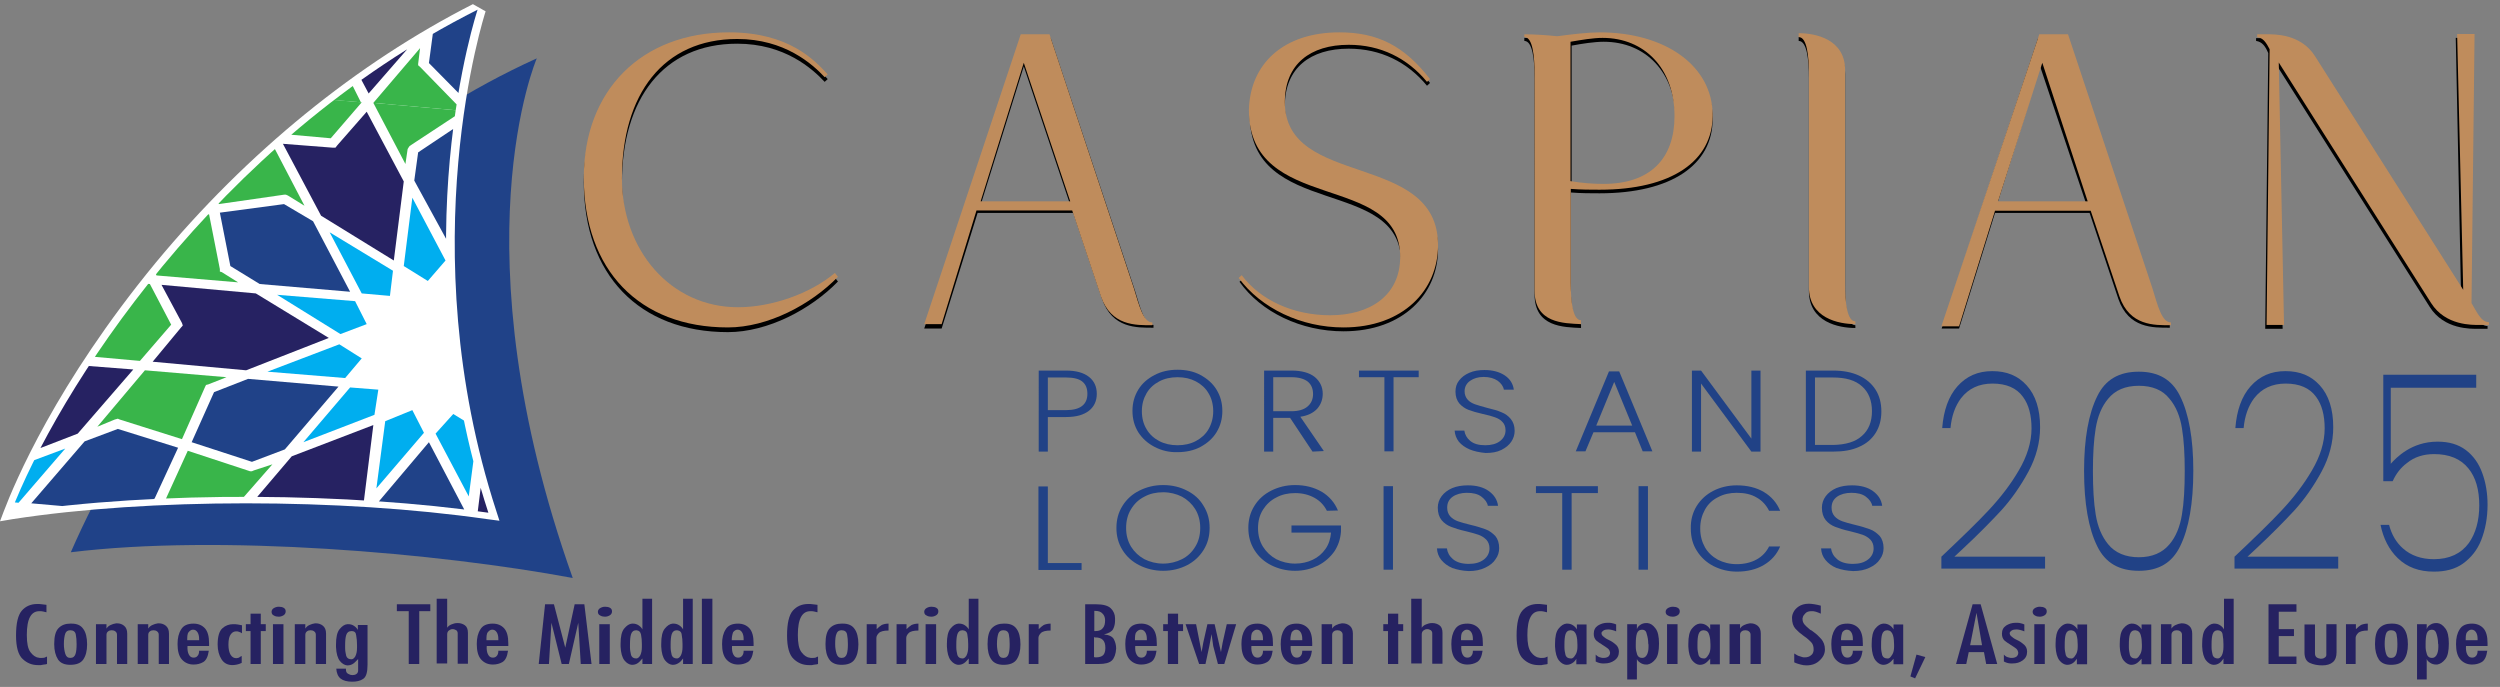 <?xml version="1.0" encoding="utf-8"?>
<!-- Generator: Adobe Illustrator 26.0.0, SVG Export Plug-In . SVG Version: 6.00 Build 0)  -->
<svg version="1.1" id="Layer_1" xmlns="http://www.w3.org/2000/svg" xmlns:xlink="http://www.w3.org/1999/xlink" x="0px" y="0px"
	 viewBox="0 0 904 248.4" style="enable-background:new 0 0 904 248.4;" xml:space="preserve">
<rect x="0" y="0" width="904" height="248.4" fill="#808080" stroke="none"/>
<style type="text/css">
	.st0{fill-rule:evenodd;clip-rule:evenodd;fill:#204288;}
	.st1{fill-rule:evenodd;clip-rule:evenodd;fill:#FFFFFF;}
	.st2{fill:#FFFFFF;}
	
		.st3{clip-path:url(#SVGID_00000026872002087241342180000015666974836638037438_);fill-rule:evenodd;clip-rule:evenodd;fill:#FFFFFF;}
	.st4{clip-path:url(#SVGID_00000082328324573119948910000005858639242405309071_);fill:none;}
	.st5{clip-path:url(#SVGID_00000149339902620817713250000017634444794398001801_);}
	.st6{fill-rule:evenodd;clip-rule:evenodd;fill:#00AEEF;}
	.st7{fill-rule:evenodd;clip-rule:evenodd;fill:#39B54A;}
	.st8{fill-rule:evenodd;clip-rule:evenodd;fill:#262262;}
	.st9{fill:#BF8C5C;}
	.st10{fill:#214286;}
	.st11{fill:#262261;}
</style>
<g>
	<g>
		<path class="st0" d="M194.1,21.1c0,0-29.5,68.3,13,187.9c-48.9-9.1-127.7-15.9-181.5-9.3C44.3,156.8,96.7,65.3,194.1,21.1z"/>
		<g>
			<path class="st1" d="M172.7,3.5c0,0-28.1,84.1,3.9,181.9c-49.2-7.1-119.2-8.2-172.7,0C20.4,142.4,77.4,51.4,172.7,3.5z"/>
			<path class="st2" d="M0,188.5l1.4-3.7c3.9-10.2,19-46.2,54.9-89.8C89.4,55,129.1,22.8,171,1.5l4.6,2.6l0,0
				c-0.3,0.9-27.4,84.7,3.9,180.8l1.1,3.4l-4.6-0.6c-53.1-7.6-122-7.6-171.3,0L0,188.5z M89,177.5c28.8,0,58,1.7,83.7,5.4
				C147,101,162.8,28.8,168.1,8.6c-90,47.6-142.8,132-160,174C32.3,179.2,60.5,177.5,89,177.5z"/>
		</g>
		<g>
			<g>
				<g>
					<g>
						<g>
							<defs>
								<path id="SVGID_1_" d="M172.7,3.5c0,0-28.1,84.1,3.9,181.9c-49.2-7.1-119.2-8.2-172.7,0C20.4,142.4,77.4,51.4,172.7,3.5z"/>
							</defs>
							<clipPath id="SVGID_00000043430730364047547400000004679584891341662595_">
								<use xlink:href="#SVGID_1_"  style="overflow:visible;"/>
							</clipPath>
							
								<path style="clip-path:url(#SVGID_00000043430730364047547400000004679584891341662595_);fill-rule:evenodd;clip-rule:evenodd;fill:#FFFFFF;" d="
								M172.7,3.5c0,0-28.1,84.1,3.9,181.9c-49.2-7.1-119.2-8.2-172.7,0C20.4,142.4,77.4,51.4,172.7,3.5z"/>
						</g>
					</g>
				</g>
			</g>
			<g>
				<g>
					<g>
						<g>
							<defs>
								<path id="SVGID_00000169515709863387323760000001716104597278638746_" d="M172.7,3.5c0,0-28.1,84.1,3.9,181.9
									c-49.2-7.1-119.2-8.2-172.7,0C20.4,142.4,77.4,51.4,172.7,3.5z"/>
							</defs>
							<clipPath id="SVGID_00000098218725617424356170000013467760595376108967_">
								<use xlink:href="#SVGID_00000169515709863387323760000001716104597278638746_"  style="overflow:visible;"/>
							</clipPath>
							<path style="clip-path:url(#SVGID_00000098218725617424356170000013467760595376108967_);fill:none;" d="M172.7,3.5
								c0,0-28.1,84.1,3.9,181.9c-49.2-7.1-119.2-8.2-172.7,0C20.4,142.4,77.4,51.4,172.7,3.5z"/>
						</g>
					</g>
				</g>
			</g>
			<g>
				<g>
					<g>
						<g>
							<defs>
								<path id="SVGID_00000028297029053935371660000006099627734024700578_" d="M172.7,3.5c0,0-28.1,84.1,3.9,181.9
									c-49.2-7.1-119.2-8.2-172.7,0C20.4,142.4,77.4,51.4,172.7,3.5z"/>
							</defs>
							<clipPath id="SVGID_00000109724872393759719520000010097888054200981662_">
								<use xlink:href="#SVGID_00000028297029053935371660000006099627734024700578_"  style="overflow:visible;"/>
							</clipPath>
							<g style="clip-path:url(#SVGID_00000109724872393759719520000010097888054200981662_);">
								<g>
									<polygon class="st6" points="165.6,94.5 169.5,102.1 179.7,98.4 182.5,74.6 									"/>
									<polygon class="st0" points="149.8,65.3 163.9,91.1 183.6,68.4 184.6,57.9 169.9,42.6 151.2,55.1 									"/>
									<polygon class="st6" points="161.1,94.2 149.1,71.5 146,96.2 154.7,101.6 									"/>
									<polygon class="st6" points="136.1,176.6 153.3,156.5 149.1,148.3 139.3,152.3 									"/>
									<polygon class="st0" points="155.1,159.9 135.4,183.2 134,193.4 149.1,209 167.4,196.2 168.8,186 									"/>
									<polygon class="st6" points="172.7,155.1 163.9,149.7 157.5,156.8 169.5,179.5 									"/>
									<polygon class="st7" points="2.8,133.6 19.7,113.7 7.7,91.4 7,97 6.7,97.9 6.3,98.2 -12.7,111.2 2.8,127.1 3.5,127.3 
										3.5,128.2 									"/>
									<polygon class="st6" points="313,171.8 310.2,196.5 319,201.9 324.9,194.5 									"/>
									<polygon class="st6" points="324.2,81.4 321.4,105.8 338.7,86 334.1,77.8 									"/>
									<polygon class="st7" points="316.5,117.4 299.3,137.5 310.9,159.6 311.6,154.3 311.6,153.4 312.3,153.1 331.3,140.1 
										316.2,124.5 315.4,123.9 315.8,123.4 									"/>
									<polygon class="st6" points="35.5,67.3 23.9,45.2 13.7,44.3 12.7,53.4 									"/>
									<polygon class="st8" points="52.4,99.3 38.3,72.9 12.3,57.1 8.5,84.8 22.2,110.9 32.7,98.4 33.4,97.6 34.5,97.9 									
										"/>
									<polygon class="st7" points="50.6,130.5 61.9,117.4 54.2,102.7 35.2,101.3 23.9,114.3 31.6,128.8 									"/>
									<polygon class="st8" points="28.1,156.8 48.2,133.6 30.2,132.2 29.2,131.9 28.8,131 21.5,117.2 2.1,140.1 -1.4,168.2 
																			"/>
									<polygon class="st6" points="6.7,181.8 23.6,162.2 -2.1,171.8 -3.2,180.9 									"/>
									<polygon class="st6" points="283.4,184.3 295,206.1 304.9,207 306,197.9 									"/>
									<polygon class="st8" points="266.6,152 280.3,178.4 306.3,194.2 309.8,166.2 296.5,140.4 285.9,152.8 285.2,153.7 
										284.1,153.4 									"/>
									<polygon class="st7" points="268,120.8 256.7,133.9 264.5,148.6 283.4,150.3 294.7,137 287,122.5 									"/>
									<polygon class="st8" points="290.5,94.5 270.8,117.7 288.4,119.4 289.4,119.4 290.1,120.3 297.2,134.1 317.2,110.9 
										320.4,83.1 									"/>
									<polygon class="st6" points="311.9,69.5 295,89.1 320.7,79.5 321.8,70.4 									"/>
									<polygon class="st0" points="243.3,177.2 247.2,196.8 257.4,203 290.5,205.8 277.1,180.3 266.6,173.8 									"/>
									<polygon class="st7" points="232.4,149.2 238.4,152.8 239.1,153.1 239.1,154 243,173.8 266.9,170.7 267.6,170.4 268.3,171 
										274,174.4 262,151.7 									"/>
									<polygon class="st8" points="213.5,86 233.2,63 215.6,61.3 214.5,61.3 213.8,60.5 206.8,46.6 187.1,69.5 183.6,96.7 
																			"/>
									<polygon class="st6" points="192,111.2 209.2,91.1 183.2,100.4 182.2,110.3 									"/>
									<polygon class="st6" points="287,220.9 296.5,217.2 292.2,209.2 263.7,206.7 									"/>
									<polygon class="st6" points="119.2,84 130.8,106.1 141,107 142.1,97.9 									"/>
									<polygon class="st8" points="102.3,52 116.1,78 142.4,94.2 146,65.6 132.6,40.4 122,52.5 121.3,53.4 120.3,53.4 									
										"/>
									<polygon class="st7" points="65.8,158.8 74.2,139.8 74.5,139.2 75.3,139 81.9,136.4 52.4,133.9 35.2,154.3 41.5,151.7 
										42.6,151.4 43.3,151.7 									"/>
									<polygon class="st0" points="44.3,184.9 55.9,180.3 64.4,161.9 42.6,155.1 30.6,159.6 11.3,182 									"/>
									<polygon class="st6" points="36.9,187.7 8.5,185.1 2.5,192.2 10.9,197.6 									"/>
									<polygon class="st7" points="250.7,88.2 259.5,69 259.9,68.4 260.6,68.1 266.9,65.9 237.7,63.3 220.5,83.4 227.2,80.9 
										227.9,80.6 228.6,80.9 									"/>
									<polygon class="st0" points="228.9,114.3 241.2,109.5 249.7,91.1 228.2,84.3 215.9,88.5 196.6,111.5 									"/>
									<polygon class="st6" points="196.2,126.8 221.9,116.8 193.8,114.6 187.8,121.7 									"/>
									<polygon class="st6" points="199.4,167.3 187.8,145.5 177.9,144.6 176.5,153.4 									"/>
									<polygon class="st8" points="216.3,199.6 202.6,173.2 176.2,157.1 172.7,185.4 186.4,210.9 196.9,198.7 197.3,197.9 
										198.7,197.9 									"/>
									<polygon class="st7" points="208.6,177.2 220.8,199.9 250,202.4 244.4,198.7 243.7,198.5 243.3,197.9 239.8,177.8 
										215.9,180.9 215.2,181.2 214.5,180.6 									"/>
									<polygon class="st0" points="192.4,145.8 205.7,171.3 216.3,177.5 239.1,174.4 235.6,155.1 224.7,148.6 									"/>
									<polygon class="st6" points="195.5,130.8 186,134.1 190.3,142.4 218.7,144.6 									"/>
									<polygon class="st8" points="229.6,117.7 199.8,129 226.1,145.2 260.2,148.3 252.8,134.4 252.5,133.6 253.2,132.7 
										263.7,120.5 									"/>
									<polygon class="st7" points="253.2,92.2 244.4,111.5 244.1,112 243.3,112.3 236.7,114.9 266.2,117.4 283.8,97 277.1,99.6 
										276.4,99.9 275.7,99.6 									"/>
									<polygon class="st0" points="274.7,66.4 262.7,71 254.6,89.4 276.1,96.5 288,91.9 307.4,69.3 									"/>
									<polygon class="st6" points="281.7,63.6 310.2,66.1 316.2,59.1 307.7,53.7 									"/>
									<polygon class="st0" points="75.3,74.1 71.4,54.8 61.2,48.3 28.1,45.5 41.5,71 52,77.5 									"/>
									<polygon class="st7" points="86.1,102.1 80.2,98.4 79.5,98.2 79.5,97.3 75.6,77.5 52,80.6 51,80.9 50.6,80.3 44.7,76.9 
										56.6,99.6 									"/>
									<polygon class="st8" points="118.9,122.2 92.5,106.1 58.4,103 65.8,116.8 66.1,117.7 65.4,118.5 55.2,130.8 89,133.9 
																			"/>
									<polygon class="st6" points="124.8,136.7 130.8,129.6 122.7,124.5 96.7,134.4 									"/>
									<polygon class="st0" points="103,162.5 122.4,139.8 89.7,137 77.4,141.8 69.3,159.9 91.1,167 									"/>
									<polygon class="st7" points="80.9,188 98.5,167.9 91.8,170.1 91.1,170.4 90.4,170.4 67.9,163 59.1,182.3 59.1,182.9 
										58,183.2 51.7,185.4 									"/>
									<polygon class="st8" points="105.5,165 85.5,188.5 103,190 104.4,190 104.8,190.8 112.2,204.7 131.5,181.8 135,153.7 
																			"/>
									<polygon class="st6" points="126.6,140.1 109.7,159.9 135.4,150 136.8,140.9 									"/>
									<polygon class="st6" points="100.2,106.6 123.1,120.8 132.6,117.2 128.4,108.9 									"/>
									<polygon class="st0" points="79.5,76.9 83.3,96.2 93.9,102.7 126.6,105.5 113.2,80 102.7,73.8 									"/>
									<polygon class="st7" points="68.6,48.9 74.5,52.5 74.9,52.8 75.3,53.4 79.1,73.8 102.7,70.4 103.4,70.4 104.1,70.7 
										110.1,74.4 98.1,51.4 									"/>
									<polygon class="st6" points="31.6,30.4 22.2,34.1 26.4,42 54.9,44.6 									"/>
									<polygon class="st8" points="67.2,204.1 14.4,199.6 44.7,188.3 78.4,191.1 									"/>
									<polygon class="st7" points="109.4,207.8 71.7,204.4 82.7,191.4 101.6,193.1 									"/>
									<polygon class="st7" points="146,210.9 113.9,208.1 130.8,188.3 130.1,193.9 130.1,194.5 130.5,195.1 									"/>
									<polygon class="st7" points="183.6,214 151.6,211.2 170.6,198.5 171.3,197.9 171.3,197.3 172,191.7 									"/>
									<polygon class="st7" points="225.8,217.5 188.2,214.3 199.4,201.3 218,203 									"/>
									<polygon class="st8" points="282.8,222.6 230.3,218 222.6,203.3 256,206.1 									"/>
									<polygon class="st0" points="326.7,198.2 323.2,225.9 290.5,223.1 300,219.4 301.7,218.9 300.7,217.5 296.8,209.5 
										306.3,210.4 308.4,210.7 308.4,209 309.5,200.2 318.3,205.6 319.7,206.4 320.7,205 									"/>
									<polygon class="st0" points="333.7,142.6 327.4,191.4 314,165.6 315.1,155.1 									"/>
									<polygon class="st0" points="340.4,89.4 334.1,138.1 319.7,122.8 320.7,112 									"/>
									<polygon class="st6" points="-2.5,145.2 -5.6,169.9 -15.5,173.5 -19.7,165.3 									"/>
									<polygon class="st6" points="8.5,54.8 5.3,78.9 -6.3,56.8 0,49.4 									"/>
									<polygon class="st0" points="-15.5,113.2 -21.5,161.9 -1.8,139 -0.3,128.5 									"/>
									<polygon class="st0" points="-8.8,59.9 -14.8,108.6 3.2,96.2 4.6,85.4 									"/>
									<polygon class="st0" points="311.9,52.3 344.6,55.1 341.1,82.9 336.9,74.9 336.2,73.5 334.4,74.1 324.9,77.8 326,69 
										326,67.6 324.2,67.3 314.4,66.4 320.4,59.6 321.4,58.2 320,57.3 									"/>
									<polygon class="st8" points="251.4,47.2 304.2,51.7 274,63 240.2,60.2 									"/>
									<polygon class="st7" points="209.2,43.5 247.2,46.9 236,59.9 217,58.2 									"/>
									<polygon class="st7" points="172.7,40.4 204.7,43.2 187.8,63 188.5,57.3 188.9,56.8 188.2,56.2 									"/>
									<polygon class="st7" points="135,37.2 167.4,40.1 148.1,52.8 147.7,53.4 147.4,53.9 146.6,59.3 									"/>
									<polygon class="st7" points="92.8,33.8 130.8,37 119.6,50 100.6,48.3 									"/>
									<polygon class="st8" points="35.9,29 88.6,33.3 96.4,48 62.6,45.2 									"/>
									<polygon class="st0" points="-4.6,25.6 28.1,28.2 19,31.8 17.2,32.4 17.9,33.8 22.2,41.8 12.3,40.9 10.6,40.9 10.2,42.3 
										9.1,51.1 0.7,46 -1.1,44.9 -2.1,46.3 -8.1,53.4 									"/>
								</g>
								<g>
									<polygon class="st6" points="186.7,-76.1 191,-68.7 200.8,-72.4 204,-95.9 									"/>
									<polygon class="st0" points="171.3,-105.6 185,-79.5 204.7,-102.5 206.1,-112.9 191,-128.2 172.3,-115.8 									"/>
									<polygon class="st6" points="182.5,-76.7 170.6,-99.3 167.4,-74.4 176.2,-69 									"/>
									<polygon class="st6" points="157.2,5.8 174.4,-14.3 170.2,-22.5 160.4,-18.6 									"/>
									<polygon class="st0" points="176.2,-10.9 156.5,12.3 155.1,22.8 170.2,38.1 188.9,25.6 189.9,15.1 									"/>
									<polygon class="st6" points="193.8,-15.7 185,-21.1 179,-14 191,8.6 									"/>
									<polygon class="st7" points="23.9,-37.3 40.8,-57.1 28.8,-79.5 28.1,-73.6 28.1,-73 27.4,-72.7 8.8,-59.7 24.3,-43.8 
										24.6,-43.2 24.6,-42.7 									"/>
									<polygon class="st6" points="334.4,1.3 331.3,25.6 340.1,31 346.4,23.9 									"/>
									<polygon class="st6" points="345.7,-89.4 342.9,-65.1 359.8,-84.9 355.5,-93.1 									"/>
									<polygon class="st7" points="337.6,-53.4 320.4,-33.3 332,-11.2 332.7,-16.6 332.7,-17.5 333.4,-17.7 352.4,-30.5 
										337.2,-46.3 336.9,-46.9 336.9,-47.5 									"/>
									<polygon class="st6" points="56.6,-103.6 45,-125.7 35.2,-126.5 33.8,-117.5 									"/>
									<polygon class="st8" points="73.5,-71.6 59.8,-97.6 33.4,-113.8 29.9,-86 43.3,-60 53.8,-72.4 54.5,-73 55.6,-73 									
										"/>
									<polygon class="st7" points="71.7,-40.4 83,-53.4 75.3,-68.2 56.3,-69.6 45.3,-56.6 53.1,-41.8 									"/>
									<polygon class="st8" points="49.2,-13.8 69.3,-37.3 51.4,-38.7 50.3,-39 49.9,-39.8 42.6,-53.4 23.2,-30.8 19.7,-2.7 
																			"/>
									<polygon class="st6" points="28.1,10.9 44.7,-8.7 19.3,1.3 17.9,10 									"/>
									<polygon class="st6" points="304.5,13.4 316.2,35.3 326,36.1 327,27.3 									"/>
									<polygon class="st8" points="287.7,-18.9 301.4,7.5 327.8,23.4 331.3,-4.7 317.9,-30.2 307.4,-18 306.6,-17.2 305.6,-17.2 
																			"/>
									<polygon class="st7" points="289.4,-50 278.2,-37 285.9,-22.3 304.9,-20.6 315.8,-33.6 308.1,-48.3 									"/>
									<polygon class="st8" points="311.9,-76.4 291.9,-53.2 309.8,-51.4 310.9,-51.4 311.2,-50.6 318.6,-36.7 338.3,-60 
										341.5,-87.7 									"/>
									<polygon class="st6" points="333,-101.3 316.5,-81.8 342.2,-91.4 343.2,-100.5 									"/>
									<polygon class="st0" points="264.8,6.4 268.3,25.9 278.9,32.2 311.6,35 298.2,9.5 287.7,3.2 									"/>
									<polygon class="st7" points="253.6,-21.7 259.5,-18 260.2,-17.7 260.6,-16.9 264.1,3 288,-0.2 288.7,-0.4 289.4,0.1 
										295.4,3.5 283.1,-19.2 									"/>
									<polygon class="st8" points="234.9,-84.9 254.6,-107.8 236.7,-109.5 235.6,-109.5 235.3,-110.4 227.9,-124.3 208.2,-101.3 
										205,-74.1 									"/>
									<polygon class="st6" points="213.5,-59.7 230.3,-79.8 204.3,-70.2 203.3,-60.5 									"/>
									<polygon class="st6" points="308.1,50 317.9,46.3 313.7,38.4 285.2,35.8 									"/>
									<polygon class="st6" points="140.7,-86.9 152.3,-64.8 162.1,-63.9 163.2,-73 									"/>
									<polygon class="st8" points="123.8,-118.9 137.5,-92.8 163.9,-76.7 167.4,-105 153.7,-130.5 143.1,-118 142.4,-117.5 
										141.4,-117.5 									"/>
									<polygon class="st7" points="86.9,-11.8 95.3,-30.8 95.7,-31.6 96.4,-31.9 103.4,-34.4 73.9,-37 56.3,-16.6 63,-19.2 
										63.6,-19.4 64.4,-19.2 									"/>
									<polygon class="st0" points="65.4,14 77,9.8 85.5,-9 63.6,-15.7 51.7,-11.2 32.3,11.5 									"/>
									<polygon class="st6" points="58.4,16.8 29.9,14.3 23.6,21.7 32.3,26.8 									"/>
									<polygon class="st7" points="272.2,-82.6 280.6,-101.6 281,-102.5 281.7,-102.7 288,-105 258.8,-107.6 241.6,-87.4 
										248.6,-90 249.3,-90.3 250,-90 									"/>
									<polygon class="st0" points="250.4,-56.6 262.4,-61.1 270.8,-79.8 249.3,-86.6 237.4,-82.3 217.7,-59.4 									"/>
									<polygon class="st6" points="217.3,-43.8 243.3,-54 215.2,-56.3 208.9,-49.2 									"/>
									<polygon class="st6" points="220.5,-3.6 208.9,-25.4 199,-26.2 198,-17.5 									"/>
									<polygon class="st8" points="237.4,28.7 223.7,2.4 197.3,-13.5 194.1,14.6 207.5,40.1 218,27.9 218.7,27 219.8,27 
																			"/>
									<polygon class="st7" points="230,6.4 242,29 271.1,31.6 265.5,28.2 264.8,27.6 264.8,27 260.9,6.9 237.4,10 236.3,10.3 
										235.6,9.8 									"/>
									<polygon class="st0" points="213.5,-25.1 226.8,0.4 237.4,6.9 260.2,3.5 256.7,-15.7 246.2,-22.3 									"/>
									<polygon class="st6" points="217,-40.1 207.5,-36.4 211.7,-28.5 239.8,-26.2 									"/>
									<polygon class="st8" points="250.7,-53.2 220.8,-41.8 247.6,-25.4 281.3,-22.5 274.3,-36.4 273.6,-37.3 274.3,-38.1 
										284.9,-50.3 									"/>
									<polygon class="st7" points="274.3,-78.4 265.8,-59.4 265.5,-58.8 264.8,-58.5 257.8,-56 287.7,-53.4 304.9,-73.8 
										298.2,-71.3 297.5,-71 296.8,-71.3 									"/>
									<polygon class="st0" points="295.8,-104.4 284.1,-99.9 275.7,-81.5 297.5,-74.4 309.5,-78.9 328.8,-101.6 									"/>
									<polygon class="st6" points="302.8,-107 331.3,-104.7 337.6,-111.8 328.8,-116.9 									"/>
									<polygon class="st0" points="96.4,-96.5 92.8,-116.1 82.3,-122.6 49.6,-125.1 63,-99.9 73.5,-93.4 									"/>
									<polygon class="st7" points="107.6,-68.7 101.6,-72.4 100.9,-72.7 100.9,-73.3 97,-93.4 73.1,-90 72.4,-90 71.7,-90.3 
										65.8,-94 78.1,-71 									"/>
									<polygon class="st8" points="140.3,-48.6 113.6,-64.8 79.8,-67.6 86.9,-54 87.6,-53.2 86.9,-52.3 76.3,-39.8 110.4,-37 
																			"/>
									<polygon class="st6" points="146,-34.2 152.3,-41.3 143.8,-46.3 117.8,-36.4 									"/>
									<polygon class="st0" points="124.1,-8.4 143.5,-31.1 110.8,-33.9 98.8,-29.1 90.4,-10.6 112.2,-3.9 									"/>
									<polygon class="st7" points="102.3,17.1 119.6,-3 112.9,-0.4 112.2,-0.2 111.5,-0.4 89,-7.8 80.5,11.5 80.2,12 79.5,12.3 
										73.1,14.9 									"/>
									<polygon class="st8" points="126.6,-5.8 106.6,17.7 124.5,19.1 125.6,19.1 125.9,19.9 133.3,33.8 153,11.2 156.5,-17.2 
																			"/>
									<polygon class="st6" points="148.1,-30.8 131.2,-10.9 156.9,-20.9 157.9,-29.9 									"/>
									<polygon class="st6" points="121.3,-64.2 144.2,-50 153.7,-53.7 149.5,-61.9 									"/>
									<polygon class="st0" points="100.9,-94 104.4,-74.7 115,-67.9 147.7,-65.3 134.3,-90.6 123.8,-97.1 									"/>
									<polygon class="st7" points="90,-121.7 95.7,-118.3 96.4,-118 96.4,-117.2 100.2,-97.1 123.8,-100.5 124.8,-100.5 
										125.6,-100.2 131.2,-96.5 119.2,-119.5 									"/>
									<polygon class="st6" points="53.1,-140.4 43.3,-136.7 47.5,-128.8 76,-126.2 									"/>
									<polygon class="st0" points="28.1,28.2 -4.6,25.6 -1.1,-2.1 2.8,5.5 3.9,6.9 5.6,6.4 15.1,2.7 14.1,11.5 13.7,13.2 
										15.8,13.2 25.3,14 19.3,21.1 18.3,22.2 20,23.4 									"/>
									<polygon class="st8" points="88.6,33.3 35.9,29 66.1,17.4 99.5,20.2 									"/>
									<polygon class="st7" points="130.5,37 92.8,33.8 104.1,20.5 123.1,22.2 									"/>
									<polygon class="st7" points="167.4,40.1 135,37.2 151.9,17.4 151.2,23.1 151.2,23.6 151.9,24.2 									"/>
									<polygon class="st7" points="204.7,43.2 172.7,40.4 191.7,27.6 192.4,27 192.4,26.5 193.1,21.1 									"/>
									<polygon class="st7" points="247.2,46.9 209.2,43.5 220.5,30.4 239.5,32.2 									"/>
									<polygon class="st8" points="304.2,51.7 251.4,47.2 243.7,32.4 277.5,35.3 									"/>
									<polygon class="st0" points="348.2,27.3 344.6,55.1 311.9,52.3 321.1,48.6 322.8,48 322.1,46.6 317.9,38.7 327.8,39.5 
										329.5,39.8 329.9,38.1 330.9,29.3 339.4,34.7 340.8,35.5 342.2,34.1 									"/>
									<polygon class="st0" points="354.8,-28.2 348.9,20.8 335.2,-5.3 336.6,-15.7 									"/>
									<polygon class="st0" points="361.5,-81.5 355.5,-32.8 340.8,-48 342.2,-58.8 									"/>
									<polygon class="st6" points="18.6,-25.7 15.5,-1 5.6,2.7 1.4,-5.3 									"/>
									<polygon class="st6" points="29.9,-116.1 26.7,-92 14.8,-114.1 21.1,-121.4 									"/>
									<polygon class="st0" points="5.6,-57.7 -0.3,-9 19.3,-31.9 20.7,-42.4 									"/>
									<polygon class="st0" points="12.3,-110.9 6.3,-62.2 24.3,-74.7 25.7,-85.5 									"/>
									<polygon class="st0" points="333,-118.6 365.7,-115.8 362.2,-88 358.3,-95.9 357.3,-97.3 355.5,-96.8 346.1,-93.1 
										347.1,-101.6 347.4,-103.3 345.3,-103.6 335.8,-104.4 341.8,-111.2 342.9,-112.6 341.1,-113.5 									"/>
									<polygon class="st8" points="272.5,-123.7 325.3,-119.2 295,-107.8 261.6,-110.7 									"/>
									<polygon class="st7" points="230.7,-127.1 268.3,-124 257.1,-110.9 238.1,-112.6 									"/>
									<polygon class="st7" points="193.8,-130.2 226.1,-127.7 209.2,-107.8 209.9,-113.2 209.9,-114.1 209.2,-114.6 									"/>
									<polygon class="st7" points="156.5,-133.6 188.5,-130.8 169.5,-118 168.8,-117.5 168.8,-116.9 168.1,-111.5 									"/>
									<polygon class="st7" points="113.9,-137 151.9,-133.9 140.7,-120.9 121.7,-122.3 									"/>
									<polygon class="st8" points="57,-141.8 109.7,-137.6 117.5,-122.9 83.7,-125.7 									"/>
									<polygon class="st0" points="16.5,-145.2 49.2,-142.7 40.1,-139 38.3,-138.4 39,-136.7 43.3,-129.1 33.4,-129.9 
										31.6,-129.9 31.3,-128.5 30.2,-119.7 21.8,-124.8 20.4,-126 19,-124.6 13,-117.5 									"/>
								</g>
							</g>
						</g>
					</g>
				</g>
			</g>
		</g>
	</g>
	<g>
		<g>
			<path d="M263.6,13.4c21.6,0,30.9,10,35.7,15.2l-1.1,1c-4.5-4.8-14.5-13.8-31.6-13.8c-26.8,0-41.7,20-41.7,50.4
				c0,25.9,17.5,46.6,42,46.6c11.9,0,26-4.8,35-12.4l1.1,1.4c-9.7,10-25.3,18.3-39.8,18.3c-32,0-52.1-20.7-52.1-54.2
				C211.1,34.5,231.9,13.4,263.6,13.4z"/>
			<path d="M369.5,13.7h10.4l30.5,91.4c1.9,6.2,3.4,12.4,6.7,12.4v1c-6,0-14.9,0.3-18.6-10.4L388.1,77h-34.6l-13,41.8h-6.3
				L369.5,13.7z M354.6,74.1H387L370.2,24L354.6,74.1z"/>
			<path d="M484.3,13.1c13.8,0,23.4,4.8,32.8,16.9l-1.1,1c-7.1-8.6-16.8-13.4-28.3-13.4c-13.8,0-23.1,6.9-23.1,20.7
				c0,31.4,55.4,17.6,55.4,51.8c0,16.2-12.6,29.7-34.2,29.7c-15.3,0-29.8-6.9-37.6-17.9l1.1-1c6.7,9,18.6,14.5,32,14.5
				c14.1,0,25.3-6.9,25.3-20.7c0-31.1-54.7-15.2-54.7-53.1C451.6,24.4,463.9,13.1,484.3,13.1z"/>
			<path d="M551.2,13.7c3.4,0,8.2,0.3,11.9,0.7c5.2-0.7,11.2-1.4,15.3-1.4c23.8,0,40.9,12.1,40.9,30c0,16.6-14.9,26.9-40.9,26.9
				c-3,0-6.7,0-10.4-0.3v34.2c0,6.6,0.7,13.4,3.7,13.4v1.4c-6.3-0.3-16.8-0.3-16.8-12.1V28.2c0-6.6-0.7-13.4-3.7-13.4V13.7
				L551.2,13.7z M568.3,16.5v50.4c4.1,0.7,8.2,1,11.9,1c17.1,0,25.7-9.3,25.7-24.5c0-17.2-10.8-28.3-26-28.3
				C576.5,15.1,572,15.8,568.3,16.5z"/>
			<path d="M667.2,104.2c0,6.6,0.7,13.4,3.7,13.4v1c-6,0-16.8-2.1-16.8-13.4v-77c0-6.6-0.7-13.4-3.7-13.4v-1.4
				c6,0,16.8,2.1,16.8,13.4V104.2z"/>
			<path d="M737,13.7h10.4l30.5,91.4c1.9,6.2,3.4,12.4,6.7,12.4v1c-6,0-14.9,0.3-18.6-10.4L755.6,77h-34.2l-13,41.8h-6.3L737,13.7z
				 M722.1,74.1h32.4L737.7,24L722.1,74.1z"/>
			<path d="M815.8,14.8v-1h3.4c2.6,0,12.3-0.3,17.5,7.9l53.2,84.5L888,13.7h6.3l-1.1,97.3c1.9,3.1,3.4,6.9,6.3,6.9v1h-3.4
				c-2.6,0-12.3,0.3-17.5-7.9l-55.1-87l1.9,94.9h-6.3l1.1-99.7C819.2,16.8,818,15.1,815.8,14.8z"/>
		</g>
		<g>
			<path class="st9" d="M263.6,11.7c21.6,0,30.9,10,35.7,15.2l-1.1,1c-4.5-4.8-14.5-13.8-31.6-13.8c-26.8,0-41.7,20-41.7,50.4
				c0,25.9,17.5,46.6,42,46.6c11.9,0,26-4.8,35-12.4l1.1,1.4c-9.7,10-25.3,18.3-39.8,18.3c-32,0-52.1-20.7-52.1-54.2
				C211.1,32.7,231.9,11.7,263.6,11.7z"/>
			<path class="st9" d="M369.1,12.4h10.4l30.5,91.8c1.9,6.2,3.4,12.4,6.7,12.4v1c-6,0-14.9,0.3-18.6-10.4l-10.4-31.1h-34.6
				l-12.6,41.1h-6.3L369.1,12.4z M354.6,72.8H387l-16.8-50.1L354.6,72.8z"/>
			<path class="st9" d="M484.3,11.7c13.8,0,23.4,4.8,32.8,16.9l-1.1,1c-7.1-8.6-16.8-13.4-28.3-13.4c-13.8,0-23.1,6.9-23.1,20.7
				c0,31.4,55.4,17.6,55.4,51.8c0,16.2-12.6,29.7-34.2,29.7c-15.3,0-29.8-6.9-37.9-17.9l1.1-1c6.7,9,18.6,14.5,32,14.5
				c14.1,0,25.3-6.9,25.3-21.1c0-31.1-54.7-15.2-54.7-53.1C452,23,464.2,11.7,484.3,11.7z"/>
			<path class="st9" d="M551.2,12.4c3.4,0,8.2,0.3,11.9,0.7c5.2-0.7,11.2-1.4,15.3-1.4c23.8,0,40.9,12.1,40.9,30
				c0,16.6-14.9,26.9-40.9,26.9c-3,0-6.7,0-10.4-0.3v34.1c0,6.6,0.7,13.4,3.7,13.4v1.4c-6.3-0.3-16.8-0.3-16.8-12.1V26.8
				c0-6.6-0.7-13.4-3.7-13.4V12.4L551.2,12.4z M567.9,15.1v50.4c4.1,0.7,8.2,1,11.9,1c17.1,0,25.7-9.3,25.7-24.5
				c0-17.2-10.8-28.3-26-28.3C576.1,13.7,572,14.4,567.9,15.1z"/>
			<path class="st9" d="M667.2,102.8c0,6.6,0.7,13.4,3.7,13.4v1c-6,0-16.8-2.1-16.8-13.4v-77c0-6.6-0.7-13.4-3.7-13.4V12
				c6,0,16.8,2.1,16.8,13.4V102.8z"/>
			<path class="st9" d="M737.4,12.4h10.4l30.5,91.8c1.9,6.2,3.4,12.4,6.7,12.4v1c-6,0-14.9,0.3-18.6-10.4l-10.4-31h-34.6l-13,41.8
				H702L737.4,12.4z M722.5,72.8h32.4l-16.4-50.1L722.5,72.8z"/>
			<path class="st9" d="M816.2,13.4v-1h3.4c2.6,0,12.3-0.3,17.5,7.9l53.6,84.5l-2.2-92.5h6.3l-1.1,97.3c1.9,3.1,3.4,6.9,6.3,6.9v1
				h-3.4c-2.6,0-12.3,0.3-17.5-7.9l-55.1-87l1.9,94.9h-6.3l1.1-99.7C819.5,15.5,818.4,13.7,816.2,13.4z"/>
		</g>
	</g>
	<g>
		<g>
			<g>
				<g>
					<path class="st10" d="M393.8,148.5c-1.9,1.5-4.6,2.3-8.3,2.3h-6.6v12.5h-3.3V134h9.9c3.7,0,6.4,0.8,8.3,2.3s2.8,3.6,2.8,6.1
						C396.6,144.9,395.7,147,393.8,148.5z M393.2,142.4c0-2-0.6-3.4-1.8-4.4c-1.2-1-3.2-1.5-5.9-1.5h-6.6v11.8h6.6
						C390.6,148.3,393.2,146.3,393.2,142.4z"/>
					<path class="st10" d="M417.5,161.6c-2.5-1.3-4.4-3-5.9-5.3c-1.4-2.3-2.1-4.8-2.1-7.7s0.7-5.4,2.1-7.7s3.4-4,5.9-5.3
						s5.2-1.9,8.3-1.9c3.1,0,5.9,0.6,8.3,1.9s4.4,3,5.8,5.3s2.1,4.8,2.1,7.7s-0.7,5.4-2.1,7.7s-3.4,4-5.8,5.3s-5.3,1.9-8.3,1.9
						C422.8,163.6,420,162.9,417.5,161.6z M432.4,159.5c1.9-1,3.5-2.4,4.6-4.3c1.1-1.9,1.7-4.1,1.7-6.5c0-2.5-0.6-4.7-1.7-6.5
						c-1.1-1.9-2.7-3.3-4.6-4.3s-4.1-1.5-6.6-1.5s-4.7,0.5-6.6,1.5s-3.5,2.4-4.6,4.3c-1.1,1.9-1.7,4-1.7,6.5s0.6,4.7,1.7,6.5
						c1.1,1.9,2.7,3.3,4.6,4.3s4.1,1.5,6.6,1.5S430.5,160.5,432.4,159.5z"/>
					<path class="st10" d="M474.6,163.3l-8.1-12.2h-6.1v12.2h-3.3V134h9.9c3.7,0,6.5,0.8,8.4,2.3c1.9,1.6,2.9,3.6,2.9,6.1
						c0,2.1-0.7,3.9-2,5.4c-1.4,1.5-3.4,2.5-6.1,2.9l8.5,12.4L474.6,163.3L474.6,163.3z M460.4,148.7h6.6c2.6,0,4.5-0.6,5.8-1.7
						c1.3-1.1,2-2.6,2-4.5s-0.6-3.4-1.9-4.5c-1.3-1-3.2-1.6-5.9-1.6h-6.6V148.7L460.4,148.7z"/>
					<path class="st10" d="M513,134v2.4h-9.1v26.8h-3.3v-26.8h-9.2V134H513z"/>
					<path class="st10" d="M531.4,162.5c-1.6-0.7-2.9-1.6-3.9-2.8c-0.9-1.2-1.4-2.5-1.5-4h3.5c0.2,1.4,0.9,2.7,2.1,3.7
						c1.3,1.1,3.1,1.6,5.5,1.6c2.2,0,4-0.5,5.3-1.5s2-2.3,2-3.9c0-1.3-0.4-2.3-1.1-3c-0.7-0.8-1.6-1.3-2.7-1.7
						c-1.1-0.4-2.5-0.8-4.4-1.2c-2.2-0.5-3.9-1-5.2-1.5s-2.4-1.3-3.3-2.3c-0.9-1.1-1.4-2.5-1.4-4.3c0-1.5,0.4-2.9,1.3-4
						c0.9-1.2,2.1-2.1,3.7-2.8c1.6-0.7,3.4-1,5.5-1c3,0,5.5,0.7,7.4,2s2.9,3,3.2,5.1h-3.6c-0.2-1.2-1-2.3-2.2-3.2
						c-1.3-0.9-3-1.4-5.1-1.4c-2,0-3.6,0.5-4.9,1.4c-1.3,0.9-2,2.2-2,3.8c0,1.2,0.4,2.2,1.1,3s1.6,1.3,2.7,1.7
						c1.1,0.4,2.6,0.8,4.4,1.3c2.1,0.5,3.9,1,5.2,1.6c1.3,0.5,2.4,1.3,3.3,2.4c0.9,1.1,1.4,2.5,1.4,4.3c0,1.4-0.4,2.7-1.2,3.9
						s-2,2.2-3.6,3s-3.5,1.1-5.7,1.1C535,163.6,533.1,163.2,531.4,162.5z"/>
					<path class="st10" d="M591.2,156.3h-15l-2.9,6.9h-3.5l12-28.9h3.7l12,28.9H594L591.2,156.3z M590.2,153.9l-6.5-15.8l-6.5,15.8
						H590.2z"/>
					<path class="st10" d="M636.6,163.3h-3.3l-18.2-24.6v24.6h-3.3V134h3.3l18.2,24.6V134h3.3V163.3z"/>
					<path class="st10" d="M672.2,135.8c2.6,1.2,4.6,2.9,6,5.1c1.4,2.2,2.1,4.8,2.1,7.9c0,3-0.7,5.6-2.1,7.8c-1.4,2.2-3.4,3.9-6,5
						c-2.6,1.2-5.7,1.7-9.4,1.7H653V134h9.8C666.5,134,669.6,134.6,672.2,135.8z M673.3,157.6c2.4-2.1,3.6-5.1,3.6-8.9
						c0-3.8-1.2-6.9-3.6-9c-2.4-2.2-5.9-3.2-10.5-3.2h-6.5v24.4h6.5C667.4,160.8,670.9,159.8,673.3,157.6z"/>
				</g>
				<g>
					<path class="st10" d="M378.9,203.6h12.2v2.5h-15.6v-30.2h3.4V203.6L378.9,203.6z"/>
					<path class="st10" d="M412,204.4c-2.6-1.3-4.6-3.1-6.1-5.5s-2.2-5-2.2-8s0.7-5.6,2.2-8s3.5-4.2,6.1-5.5s5.4-2,8.6-2
						s6.1,0.7,8.6,2c2.6,1.3,4.6,3.1,6,5.5c1.5,2.4,2.2,5,2.2,8s-0.7,5.6-2.2,8s-3.5,4.2-6,5.5c-2.6,1.3-5.4,2-8.6,2
						C417.5,206.4,414.6,205.7,412,204.4z M427.4,202.2c2-1,3.6-2.5,4.8-4.5c1.2-1.9,1.8-4.2,1.8-6.8s-0.6-4.8-1.8-6.8
						c-1.2-1.9-2.8-3.4-4.8-4.5c-2-1-4.3-1.6-6.8-1.6s-4.8,0.5-6.8,1.6c-2,1-3.6,2.5-4.8,4.5c-1.2,1.9-1.8,4.2-1.8,6.8
						s0.6,4.8,1.8,6.8c1.2,1.9,2.8,3.4,4.8,4.5c2,1,4.3,1.6,6.8,1.6S425.4,203.2,427.4,202.2z"/>
					<path class="st10" d="M479.8,184.7c-1-2-2.5-3.6-4.5-4.7c-2-1.1-4.3-1.7-7-1.7c-2.5,0-4.8,0.5-6.8,1.6c-2,1-3.6,2.5-4.8,4.4
						c-1.2,1.9-1.8,4.1-1.8,6.7c0,2.5,0.6,4.8,1.8,6.7c1.2,1.9,2.8,3.4,4.8,4.5c2,1,4.3,1.6,6.8,1.6c2.4,0,4.5-0.5,6.4-1.4
						s3.4-2.2,4.6-3.9s1.8-3.7,2-5.9H467V190h17.9v2.2c-0.2,2.7-1,5.1-2.4,7.2c-1.5,2.1-3.4,3.8-5.9,5.1c-2.5,1.2-5.2,1.9-8.3,1.9
						c-3.1,0-6-0.7-8.6-2s-4.6-3.1-6.1-5.5s-2.2-5-2.2-8s0.7-5.6,2.2-8s3.5-4.2,6.1-5.5s5.4-2,8.6-2c3.6,0,6.8,0.8,9.6,2.4
						c2.7,1.6,4.7,3.9,5.9,6.8L479.8,184.7L479.8,184.7z"/>
					<path class="st10" d="M503.7,175.8V206h-3.4v-30.2H503.7L503.7,175.8z"/>
					<path class="st10" d="M525.2,205.4c-1.7-0.7-3-1.7-4-2.9s-1.5-2.6-1.6-4.2h3.6c0.2,1.5,0.9,2.8,2.2,3.9
						c1.3,1.1,3.2,1.7,5.7,1.7c2.3,0,4.1-0.5,5.5-1.6c1.3-1,2-2.4,2-4c0-1.3-0.4-2.3-1.1-3.1c-0.8-0.8-1.7-1.4-2.8-1.8
						c-1.1-0.4-2.6-0.8-4.6-1.3c-2.3-0.5-4.1-1.1-5.4-1.6c-1.3-0.5-2.5-1.3-3.4-2.4c-0.9-1.1-1.4-2.6-1.4-4.5c0-1.6,0.5-3,1.4-4.2
						s2.2-2.2,3.8-2.9c1.7-0.7,3.6-1,5.7-1c3.1,0,5.7,0.7,7.6,2.1c1.9,1.4,3,3.1,3.3,5.3H538c-0.2-1.2-1-2.3-2.3-3.3
						s-3.1-1.4-5.3-1.4c-2,0-3.8,0.5-5.1,1.4c-1.4,1-2,2.3-2,4c0,1.3,0.4,2.3,1.1,3.1c0.7,0.8,1.7,1.4,2.8,1.8
						c1.1,0.4,2.6,0.8,4.6,1.3c2.2,0.5,4,1.1,5.4,1.6s2.5,1.4,3.5,2.4c0.9,1.1,1.4,2.6,1.4,4.4c0,1.4-0.4,2.8-1.3,4
						c-0.8,1.3-2.1,2.3-3.8,3.1s-3.6,1.2-5.9,1.2C528.8,206.4,526.9,206,525.2,205.4z"/>
					<path class="st10" d="M577.8,175.8v2.5h-9.5V206h-3.4v-27.7h-9.5v-2.5H577.8z"/>
					<path class="st10" d="M595.9,175.8V206h-3.4v-30.2H595.9L595.9,175.8z"/>
					<path class="st10" d="M613.5,183c1.5-2.4,3.5-4.2,6-5.5s5.4-2,8.5-2c3.8,0,7.1,0.8,9.8,2.4c2.7,1.6,4.7,3.9,5.9,6.8h-4
						c-1-2-2.5-3.7-4.5-4.8c-2-1.2-4.4-1.7-7.2-1.7c-2.5,0-4.8,0.5-6.8,1.6c-2,1-3.6,2.5-4.7,4.5s-1.7,4.2-1.7,6.8s0.6,4.8,1.7,6.8
						c1.1,1.9,2.7,3.4,4.7,4.5c2,1,4.2,1.6,6.8,1.6c2.8,0,5.2-0.6,7.2-1.7c2-1.1,3.5-2.7,4.5-4.7h4c-1.2,2.9-3.2,5.1-5.9,6.7
						c-2.7,1.6-6,2.4-9.7,2.4c-3.1,0-5.9-0.7-8.5-2c-2.5-1.3-4.5-3.1-6-5.5c-1.5-2.3-2.2-5-2.2-8C611.3,188,612.1,185.3,613.5,183z"
						/>
					<path class="st10" d="M664.1,205.4c-1.7-0.7-3-1.7-4-2.9s-1.5-2.6-1.6-4.2h3.6c0.2,1.5,0.9,2.8,2.2,3.9
						c1.3,1.1,3.2,1.7,5.7,1.7c2.3,0,4.1-0.5,5.5-1.6c1.3-1,2-2.4,2-4c0-1.3-0.4-2.3-1.1-3.1c-0.8-0.8-1.7-1.4-2.8-1.8
						c-1.1-0.4-2.6-0.8-4.6-1.3c-2.3-0.5-4.1-1.1-5.4-1.6c-1.3-0.5-2.5-1.3-3.4-2.4c-0.9-1.1-1.4-2.6-1.4-4.5c0-1.6,0.5-3,1.4-4.2
						s2.2-2.2,3.8-2.9c1.7-0.7,3.6-1,5.7-1c3.1,0,5.7,0.7,7.6,2.1s3,3.1,3.3,5.3H677c-0.2-1.2-1-2.3-2.3-3.3s-3.1-1.4-5.3-1.4
						c-2,0-3.8,0.5-5.1,1.4c-1.4,1-2,2.3-2,4c0,1.3,0.4,2.3,1.1,3.1c0.7,0.8,1.7,1.4,2.8,1.8c1.1,0.4,2.6,0.8,4.6,1.3
						c2.2,0.5,4,1.1,5.4,1.6s2.5,1.4,3.5,2.4c0.9,1.1,1.4,2.6,1.4,4.4c0,1.4-0.4,2.8-1.3,4c-0.8,1.3-2.1,2.3-3.8,3.1
						s-3.6,1.2-5.9,1.2C667.8,206.4,665.9,206,664.1,205.4z"/>
				</g>
			</g>
		</g>
		<path class="st10" d="M702,205.6v-4.3c7.2-6.8,13-12.4,17.1-16.8c4.3-4.6,8-9.4,10.9-14.4c3-5.1,4.6-10.2,4.6-15.2
			c0-4.7-1-8.6-3.1-11.4c-2.3-3.2-6-4.8-11-4.8c-4.9,0-8.7,1.8-11.4,5.3c-2.1,2.8-3.4,6.4-3.8,10.8h-3c0.5-6.4,2.3-11.5,5.5-15.1
			c3.3-3.7,7.4-5.5,12.6-5.5c5.3,0,9.3,1.7,12.4,5.1c3.3,3.6,4.9,8.7,4.9,15.2c0,5.4-1.4,10.8-4.2,16s-6.1,9.9-9.7,13.9
			c-3.7,4-8.4,8.8-14.1,14.1l-3,2.8h32.8v4.3L702,205.6L702,205.6z"/>
		<path class="st10" d="M773.4,206.4c-7.2,0-12.1-2.9-15-8.8c-3.2-6.4-4.8-15.6-4.8-27.4c0-11.5,1.6-20.6,4.8-27
			c2.9-5.9,7.8-8.8,15-8.8c7.1,0,12,2.9,14.9,8.8c3.2,6.4,4.8,15.5,4.8,27c0,11.7-1.6,21-4.8,27.4
			C785.4,203.5,780.6,206.4,773.4,206.4z M773.4,139.5c-4.9,0-8.6,1.6-11.1,4.7c-2.3,2.7-3.8,6.4-4.5,10.7c-0.7,4.2-1,9.4-1,15.4
			c0,6.2,0.3,11.5,1,15.7c0.7,4.4,2.2,8,4.5,10.8c2.5,3.1,6.3,4.7,11.1,4.7s8.5-1.6,11.1-4.7c2.3-2.7,3.8-6.4,4.5-10.8
			c0.7-4.2,1-9.5,1-15.7c0-6-0.3-11.2-1-15.4c-0.7-4.4-2.2-8-4.5-10.7C782,141,778.2,139.5,773.4,139.5z"/>
		<path class="st10" d="M808,205.6v-4.3c7.2-6.8,13-12.4,17.1-16.8c4.3-4.6,8-9.4,10.9-14.4c3-5.1,4.6-10.2,4.6-15.2
			c0-4.7-1-8.6-3.1-11.4c-2.3-3.2-6-4.8-11-4.8c-4.9,0-8.7,1.8-11.4,5.3c-2.1,2.8-3.4,6.4-3.8,10.8h-3c0.5-6.4,2.3-11.5,5.5-15.1
			c3.3-3.7,7.4-5.5,12.6-5.5c5.3,0,9.3,1.7,12.4,5.1c3.3,3.6,4.9,8.7,4.9,15.2c0,5.4-1.4,10.8-4.2,16s-6.1,9.9-9.7,13.9
			c-3.7,4-8.4,8.8-14.1,14.1l-3,2.8h32.8v4.3L808,205.6L808,205.6z"/>
		<path class="st10" d="M899.5,182.5c0,4.7-0.8,9-2.3,12.8c-1.4,3.6-3.7,6.4-6.6,8.5c-2.8,2-6.3,2.9-10.5,2.9
			c-5.4,0-9.7-1.6-13.1-4.9c-3.1-3-5.2-7.1-6.2-12h3.1c0.9,3.5,2.6,6.4,5,8.5c2.9,2.6,6.7,3.9,11.2,3.9c5.6,0,9.8-2,12.6-5.8
			c2.5-3.5,3.8-8.1,3.8-13.7c0-5.7-1.3-10.1-3.9-13.3c-2.8-3.5-7-5.2-12.4-5.2c-3.8,0-7.1,1-9.8,3.2c-2.3,1.7-4,3.9-5.2,6.6h-3.4
			v-38.5h33.6v4.7h-30.9v27.5c1.9-2.1,7.4-8,16.9-8c4.2,0,7.5,1,10.2,3c2.8,2.1,4.8,5,6,8.4C898.9,174.6,899.5,178.5,899.5,182.5z"
			/>
	</g>
	<g>
		<path class="st11" d="M17,237.4v2.7c-0.3,0.1-0.7,0.2-1.1,0.2c-0.4,0.1-0.8,0.1-1.1,0.2c-0.2,0-0.3,0-0.5,0s-0.4,0-0.6,0
			c-2.1,0-3.9-0.7-5.5-2.2c-1.6-1.5-2.4-4.3-2.4-8.5c0-4.4,0.7-7.4,2.1-9c1.4-1.6,3.3-2.4,5.6-2.4c0.5,0,1,0,1.6,0.1
			c0.5,0.1,1.1,0.1,1.7,0.2v2.7c-0.5-0.1-0.9-0.2-1.3-0.3c-0.4-0.1-0.8-0.1-1.2-0.1c-1.5,0-2.6,0.6-3.4,2c-0.8,1.4-1.2,3.6-1.2,6.6
			c0,3,0.4,5,1.3,6.2c0.9,1.2,1.9,1.9,2.9,2c0.1,0,0.3,0.1,0.5,0.1c0.2,0,0.3,0,0.5,0c0.4,0,0.9,0,1.2-0.1S16.7,237.5,17,237.4
			L17,237.4z"/>
		<path class="st11" d="M19.6,232.9c0-2.8,0.5-4.7,1.6-5.8c1.1-1.1,2.5-1.6,4.2-1.6c0.1,0,0.2,0,0.3,0c0.1,0,0.1,0,0.2,0
			c1.9,0,3.3,0.6,4.2,1.9c0.9,1.2,1.4,3.1,1.4,5.6c0,2.4-0.5,4.2-1.4,5.5c-0.9,1.3-2.5,1.9-4.7,1.9c-2,0-3.5-0.6-4.4-1.9
			C20.1,237.1,19.6,235.3,19.6,232.9L19.6,232.9z M23.1,232.9c0,1.4,0.2,2.5,0.5,3.5c0.3,1,0.9,1.5,1.8,1.5c1,0,1.6-0.5,1.9-1.4
			c0.3-0.9,0.4-2.1,0.4-3.6c0-1.4-0.1-2.5-0.3-3.5c-0.2-1-0.9-1.5-2-1.5c-0.9,0-1.5,0.4-1.8,1.2C23.3,230,23.1,231.2,23.1,232.9
			L23.1,232.9z"/>
		<path class="st11" d="M34.7,225.7h3.8v1.6c0.3-0.5,0.8-1,1.5-1.3c0.6-0.3,1.3-0.5,2-0.6c0,0,0.1,0,0.2,0s0.1,0,0.2,0
			c0.9,0,1.8,0.3,2.5,0.9c0.7,0.6,1.1,1.5,1.1,2.8v11h-3.7v-10.6c0-0.5-0.2-0.9-0.6-1.2c-0.4-0.3-0.8-0.4-1.3-0.4
			c-0.5,0-0.9,0.1-1.3,0.4c-0.4,0.3-0.6,0.7-0.6,1.3v10.5h-3.8V225.7z"/>
		<path class="st11" d="M49.8,225.7h3.8v1.6c0.3-0.5,0.8-1,1.5-1.3c0.6-0.3,1.3-0.5,2-0.6c0,0,0.1,0,0.2,0c0.1,0,0.1,0,0.2,0
			c0.9,0,1.8,0.3,2.5,0.9c0.7,0.6,1.1,1.5,1.1,2.8v11h-3.7v-10.6c0-0.5-0.2-0.9-0.6-1.2c-0.4-0.3-0.8-0.4-1.3-0.4
			c-0.5,0-0.9,0.1-1.3,0.4c-0.4,0.3-0.6,0.7-0.6,1.3v10.5h-3.8V225.7z"/>
		<path class="st11" d="M68.3,236.7c0.4,0.8,1,1.1,1.7,1.1c0.6,0,1.1-0.2,1.4-0.6c0.4-0.4,0.6-1,0.6-1.9l3.5,0c-0.3,2.2-1,3.5-2,4.1
			c-1,0.6-2.2,0.9-3.5,0.9c-1.7,0-3.1-0.6-4.2-1.8c-1.1-1.2-1.6-3.1-1.6-5.6c0-2.2,0.4-3.9,1.3-5.3c0.8-1.4,2.3-2.1,4.5-2.1
			c1.7,0,3.1,0.6,4.1,1.7c1,1.1,1.5,2.9,1.5,5.4c0,0.2,0,0.3,0,0.5s0,0.4,0,0.5l-7.8,0C67.7,234.9,67.9,236,68.3,236.7z M67.7,231.5
			H72c0-0.1,0-0.1,0-0.2c0-0.1,0-0.1,0-0.2c0-1.1-0.2-1.9-0.6-2.5c-0.4-0.6-0.9-0.9-1.5-0.9c0,0,0,0-0.1,0c0,0,0,0-0.1,0
			c-0.5,0-1,0.3-1.5,0.9S67.7,230.3,67.7,231.5L67.7,231.5z"/>
		<path class="st11" d="M87.4,237.2v2.5c-0.6,0.3-1.2,0.5-1.7,0.6s-1.1,0.2-1.6,0.2c-1.8,0-3.1-0.7-4-2.1c-0.9-1.4-1.4-3.2-1.4-5.3
			c0-3,0.6-4.9,1.7-5.9c1.1-1,2.4-1.5,3.9-1.5c0.5,0,1.1,0,1.6,0.1c0.5,0.1,1,0.2,1.6,0.3v2.9c-0.3-0.2-0.6-0.4-1-0.5
			c-0.4-0.2-0.7-0.2-1.1-0.2c-0.7,0-1.4,0.3-1.9,1c-0.6,0.7-0.9,2-0.9,3.8c0,1.6,0.3,2.9,0.8,3.7c0.5,0.8,1.2,1.2,2,1.2
			c0.3,0,0.7-0.1,1-0.2C86.6,237.6,87,237.4,87.4,237.2L87.4,237.2z"/>
		<path class="st11" d="M90.6,228.2h-1.7v-2.5h1.7v-3.8h3.7v3.8h1.8v2.5h-1.8v11.9h-3.7V228.2z"/>
		<path class="st11" d="M98.2,221.2c0-0.5,0.3-1,0.8-1.3c0.5-0.3,1.1-0.5,1.7-0.5c0,0,0,0,0.1,0s0,0,0.1,0c0.6,0,1.2,0.1,1.7,0.4
			c0.5,0.3,0.7,0.7,0.7,1.3c0,0.6-0.3,1.1-0.8,1.4c-0.5,0.3-1.1,0.5-1.7,0.5c-0.6,0-1.2-0.1-1.7-0.4
			C98.4,222.3,98.2,221.8,98.2,221.2L98.2,221.2z M98.7,225.7h3.8v14.4h-3.8V225.7z"/>
		<path class="st11" d="M106.6,225.7h3.8v1.6c0.3-0.5,0.8-1,1.5-1.3c0.6-0.3,1.3-0.5,2-0.6c0,0,0.1,0,0.2,0s0.1,0,0.2,0
			c0.9,0,1.8,0.3,2.5,0.9s1.1,1.5,1.1,2.8v11h-3.7v-10.6c0-0.5-0.2-0.9-0.6-1.2c-0.4-0.3-0.8-0.4-1.3-0.4c-0.5,0-0.9,0.1-1.3,0.4
			c-0.4,0.3-0.6,0.7-0.6,1.3v10.5h-3.8V225.7z"/>
		<path class="st11" d="M127.7,240c-0.6,0.4-1.3,0.6-2,0.6c0,0-0.1,0-0.1,0s-0.1,0-0.1,0c-0.9-0.1-1.8-0.6-2.6-1.6
			c-0.8-1-1.3-2.7-1.4-5c0-0.2,0-0.4,0-0.5c0-0.2,0-0.3,0-0.5c0-2.5,0.4-4.4,1.3-5.5s1.8-1.7,2.8-1.8c0.1,0,0.1,0,0.2,0
			c0.1,0,0.1,0,0.2,0c0.7,0,1.4,0.2,2,0.6c0.6,0.4,1.1,0.9,1.4,1.5v-1.8h3.5v14.4c0,2.7-0.5,4.4-1.6,5.1c-1,0.7-2.4,1-3.9,1
			c-1.9,0-3.3-0.4-4.2-1.1c-0.9-0.7-1.5-1.9-1.6-3.6h3.5c0,0.1,0,0.2,0,0.2c0,0.1,0,0.1,0,0.2c0,0.6,0.2,1.1,0.7,1.4
			c0.5,0.3,1,0.5,1.6,0.5c0.6,0,1.1-0.1,1.5-0.4c0.4-0.3,0.6-0.7,0.6-1.3v-4.1C128.8,239,128.3,239.6,127.7,240z M127.1,228.2
			c-1,0-1.6,0.5-1.9,1.4c-0.3,0.9-0.4,2.2-0.4,3.8c0,0.2,0,0.3,0,0.5c0,0.2,0,0.3,0,0.5c0,1,0.2,1.9,0.4,2.8
			c0.3,0.8,0.9,1.2,1.9,1.2c0.5,0,1-0.4,1.4-1.1c0.4-0.8,0.6-1.8,0.6-3.1c0-0.2,0-0.3,0-0.5c0-0.2,0-0.3,0-0.5
			c0-1.2-0.1-2.4-0.3-3.4C128.7,228.7,128.2,228.2,127.1,228.2L127.1,228.2z"/>
		<path class="st11" d="M147.8,221h-4.3v-2.5h12.1v2.5h-4v19.1h-3.8V221z"/>
		<path class="st11" d="M157.9,216.5h3.8V227c0.3-0.5,0.8-0.9,1.5-1.2c0.7-0.3,1.4-0.5,2.2-0.5c0,0,0.1,0,0.1,0c0,0,0.1,0,0.1,0
			c0.9,0,1.8,0.3,2.5,0.8c0.7,0.5,1.1,1.4,1.1,2.7v11.2h-3.7v-11c0-0.5-0.2-0.8-0.5-1.1c-0.4-0.2-0.8-0.4-1.2-0.4c0,0,0,0-0.1,0
			c0,0,0,0-0.1,0c-0.5,0-0.9,0.2-1.3,0.5c-0.4,0.3-0.6,0.8-0.6,1.4v10.5h-3.8V216.5z"/>
		<path class="st11" d="M176.5,236.7c0.4,0.8,1,1.1,1.7,1.1c0.6,0,1.1-0.2,1.4-0.6c0.4-0.4,0.6-1,0.6-1.9l3.5,0
			c-0.3,2.2-1,3.5-2,4.1c-1,0.6-2.2,0.9-3.5,0.9c-1.7,0-3.1-0.6-4.2-1.8c-1.1-1.2-1.6-3.1-1.6-5.6c0-2.2,0.4-3.9,1.3-5.3
			c0.8-1.4,2.3-2.1,4.5-2.1c1.7,0,3.1,0.6,4.1,1.7c1,1.1,1.5,2.9,1.5,5.4c0,0.2,0,0.3,0,0.5s0,0.4,0,0.5l-7.8,0
			C175.9,234.9,176.1,236,176.5,236.7z M175.9,231.5h4.3c0-0.1,0-0.1,0-0.2c0-0.1,0-0.1,0-0.2c0-1.1-0.2-1.9-0.6-2.5
			c-0.4-0.6-0.9-0.9-1.5-0.9c0,0,0,0-0.1,0c0,0,0,0-0.1,0c-0.5,0-1,0.3-1.5,0.9S175.9,230.3,175.9,231.5L175.9,231.5z"/>
		<path class="st11" d="M197.1,218.5h3.2l4.1,15.7l3.4-15.7h3.5l2.6,21.6H210l-0.9-14.9l-3.4,14.9h-2.6l-3.7-14.9l-0.9,14.9h-3.7
			L197.1,218.5z"/>
		<path class="st11" d="M216.2,221.2c0-0.5,0.3-1,0.8-1.3c0.5-0.3,1.1-0.5,1.7-0.5c0,0,0,0,0.1,0c0,0,0,0,0.1,0
			c0.6,0,1.2,0.1,1.7,0.4c0.5,0.3,0.7,0.7,0.7,1.3c0,0.6-0.3,1.1-0.8,1.4c-0.5,0.3-1.1,0.5-1.7,0.5c-0.6,0-1.2-0.1-1.7-0.4
			C216.4,222.3,216.2,221.8,216.2,221.2L216.2,221.2z M216.7,225.7h3.8v14.4h-3.8V225.7z"/>
		<path class="st11" d="M230.6,239.8c-0.6,0.4-1.3,0.6-2,0.6c0,0-0.1,0-0.1,0s-0.1,0-0.1,0c-0.9-0.1-1.8-0.6-2.6-1.6
			c-0.8-1-1.3-2.7-1.4-5c0-0.2,0-0.4,0-0.5s0-0.3,0-0.5c0-2.6,0.4-4.4,1.3-5.5c0.9-1.1,1.8-1.7,2.8-1.8c0.1,0,0.1,0,0.2,0
			c0.1,0,0.1,0,0.2,0c0.7,0,1.4,0.2,2,0.6c0.6,0.4,1.1,0.9,1.4,1.5v-11.1h3.5v23.6h-3.5v-2C231.7,238.8,231.2,239.4,230.6,239.8z
			 M230.1,227.9c-1,0-1.6,0.5-1.9,1.4c-0.3,0.9-0.4,2.2-0.4,3.8c0,0.2,0,0.3,0,0.5c0,0.2,0,0.3,0,0.5c0,1,0.2,1.9,0.4,2.8
			c0.3,0.8,0.9,1.2,1.9,1.2c0.5,0,1-0.4,1.4-1.1c0.4-0.8,0.6-1.8,0.6-3.1c0-0.2,0-0.3,0-0.5c0-0.2,0-0.3,0-0.5
			c0-1.2-0.1-2.4-0.3-3.4C231.6,228.5,231.1,228,230.1,227.9L230.1,227.9z"/>
		<path class="st11" d="M245.3,239.8c-0.6,0.4-1.3,0.6-2,0.6c0,0-0.1,0-0.1,0s-0.1,0-0.1,0c-0.9-0.1-1.8-0.6-2.6-1.6
			c-0.8-1-1.3-2.7-1.4-5c0-0.2,0-0.4,0-0.5s0-0.3,0-0.5c0-2.6,0.4-4.4,1.3-5.5c0.9-1.1,1.8-1.7,2.8-1.8c0.1,0,0.1,0,0.2,0
			c0.1,0,0.1,0,0.2,0c0.7,0,1.4,0.2,2,0.6c0.6,0.4,1.1,0.9,1.4,1.5v-11.1h3.5v23.6h-3.5v-2C246.5,238.8,246,239.4,245.3,239.8z
			 M244.8,227.9c-1,0-1.6,0.5-1.9,1.4c-0.3,0.9-0.4,2.2-0.4,3.8c0,0.2,0,0.3,0,0.5c0,0.2,0,0.3,0,0.5c0,1,0.2,1.9,0.4,2.8
			c0.3,0.8,0.9,1.2,1.9,1.2c0.5,0,1-0.4,1.4-1.1c0.4-0.8,0.6-1.8,0.6-3.1c0-0.2,0-0.3,0-0.5c0-0.2,0-0.3,0-0.5
			c0-1.2-0.1-2.4-0.3-3.4C246.4,228.5,245.8,228,244.8,227.9L244.8,227.9z"/>
		<path class="st11" d="M253.8,216.5h3.8v23.6h-3.8V216.5z"/>
		<path class="st11" d="M265.2,236.7c0.4,0.8,1,1.1,1.7,1.1c0.6,0,1.1-0.2,1.4-0.6c0.4-0.4,0.6-1,0.6-1.9l3.5,0
			c-0.3,2.2-1,3.5-2,4.1c-1,0.6-2.2,0.9-3.5,0.9c-1.7,0-3.1-0.6-4.2-1.8c-1.1-1.2-1.6-3.1-1.6-5.6c0-2.2,0.4-3.9,1.3-5.3
			c0.8-1.4,2.3-2.1,4.5-2.1c1.7,0,3.1,0.6,4.1,1.7c1,1.1,1.5,2.9,1.5,5.4c0,0.2,0,0.3,0,0.5s0,0.4,0,0.5l-7.8,0
			C264.6,234.9,264.8,236,265.2,236.7z M264.6,231.5h4.3c0-0.1,0-0.1,0-0.2c0-0.1,0-0.1,0-0.2c0-1.1-0.2-1.9-0.6-2.5
			c-0.4-0.6-0.9-0.9-1.5-0.9c0,0,0,0-0.1,0s0,0-0.1,0c-0.5,0-1,0.3-1.5,0.9C264.8,229.4,264.6,230.3,264.6,231.5L264.6,231.5z"/>
		<path class="st11" d="M295.8,237.4v2.7c-0.3,0.1-0.7,0.2-1.1,0.2c-0.4,0.1-0.8,0.1-1.1,0.2c-0.2,0-0.3,0-0.5,0s-0.4,0-0.6,0
			c-2.1,0-3.9-0.7-5.5-2.2c-1.6-1.5-2.4-4.3-2.4-8.5c0-4.4,0.7-7.4,2.1-9c1.4-1.6,3.3-2.4,5.6-2.4c0.5,0,1,0,1.6,0.1
			c0.5,0.1,1.1,0.1,1.7,0.2v2.7c-0.5-0.1-0.9-0.2-1.3-0.3c-0.4-0.1-0.8-0.1-1.2-0.1c-1.5,0-2.6,0.6-3.4,2c-0.8,1.4-1.2,3.6-1.2,6.6
			c0,3,0.4,5,1.3,6.2c0.9,1.2,1.9,1.9,2.9,2c0.1,0,0.3,0.1,0.5,0.1c0.2,0,0.3,0,0.5,0c0.4,0,0.9,0,1.2-0.1
			C295.2,237.6,295.5,237.5,295.8,237.4L295.8,237.4z"/>
		<path class="st11" d="M298.5,232.9c0-2.8,0.5-4.7,1.6-5.8c1.1-1.1,2.5-1.6,4.2-1.6c0.1,0,0.2,0,0.3,0c0.1,0,0.1,0,0.2,0
			c1.9,0,3.3,0.6,4.2,1.9c0.9,1.2,1.4,3.1,1.4,5.6c0,2.4-0.5,4.2-1.4,5.5c-0.9,1.3-2.5,1.9-4.7,1.9c-2,0-3.5-0.6-4.4-1.9
			C298.9,237.1,298.5,235.3,298.5,232.9L298.5,232.9z M302,232.9c0,1.4,0.2,2.5,0.5,3.5c0.3,1,0.9,1.5,1.8,1.5c1,0,1.6-0.5,1.9-1.4
			c0.3-0.9,0.4-2.1,0.4-3.6c0-1.4-0.1-2.5-0.3-3.5c-0.2-1-0.9-1.5-2-1.5c-0.9,0-1.5,0.4-1.8,1.2C302.1,230,302,231.2,302,232.9
			L302,232.9z"/>
		<path class="st11" d="M313.5,225.7h3.5v1.8c0.6-0.6,1.2-1.1,1.8-1.5c0.7-0.3,1.5-0.5,2.5-0.5v2.5c-1.7,0-2.9,0.3-3.5,0.9
			c-0.6,0.6-0.9,1.2-0.9,1.8v9.4h-3.5V225.7z"/>
		<path class="st11" d="M324.3,225.7h3.5v1.8c0.6-0.6,1.2-1.1,1.8-1.5c0.7-0.3,1.5-0.5,2.5-0.5v2.5c-1.7,0-2.9,0.3-3.5,0.9
			c-0.6,0.6-0.9,1.2-0.9,1.8v9.4h-3.5V225.7z"/>
		<path class="st11" d="M334.2,221.2c0-0.5,0.3-1,0.8-1.3c0.5-0.3,1.1-0.5,1.7-0.5c0,0,0,0,0.1,0c0,0,0,0,0.1,0
			c0.6,0,1.2,0.1,1.7,0.4c0.5,0.3,0.7,0.7,0.7,1.3c0,0.6-0.3,1.1-0.8,1.4c-0.5,0.3-1.1,0.5-1.7,0.5c-0.6,0-1.2-0.1-1.7-0.4
			C334.4,222.3,334.2,221.8,334.2,221.2L334.2,221.2z M334.7,225.7h3.8v14.4h-3.8V225.7z"/>
		<path class="st11" d="M348.6,239.8c-0.6,0.4-1.3,0.6-2,0.6c0,0-0.1,0-0.1,0s-0.1,0-0.1,0c-0.9-0.1-1.8-0.6-2.6-1.6
			c-0.8-1-1.3-2.7-1.4-5c0-0.2,0-0.4,0-0.5s0-0.3,0-0.5c0-2.6,0.4-4.4,1.3-5.5c0.9-1.1,1.8-1.7,2.8-1.8c0.1,0,0.1,0,0.2,0
			c0.1,0,0.1,0,0.2,0c0.7,0,1.4,0.2,2,0.6c0.6,0.4,1.1,0.9,1.4,1.5v-11.1h3.5v23.6h-3.5v-2C349.7,238.8,349.2,239.4,348.6,239.8z
			 M348.1,227.9c-1,0-1.6,0.5-1.9,1.4c-0.3,0.9-0.4,2.2-0.4,3.8c0,0.2,0,0.3,0,0.5c0,0.2,0,0.3,0,0.5c0,1,0.2,1.9,0.4,2.8
			c0.3,0.8,0.9,1.2,1.9,1.2c0.5,0,1-0.4,1.4-1.1c0.4-0.8,0.6-1.8,0.6-3.1c0-0.2,0-0.3,0-0.5c0-0.2,0-0.3,0-0.5
			c0-1.2-0.1-2.4-0.3-3.4C349.7,228.5,349.1,228,348.1,227.9L348.1,227.9z"/>
		<path class="st11" d="M357.1,232.9c0-2.8,0.5-4.7,1.6-5.8c1.1-1.1,2.5-1.6,4.2-1.6c0.1,0,0.2,0,0.3,0c0.1,0,0.1,0,0.2,0
			c1.9,0,3.3,0.6,4.2,1.9c0.9,1.2,1.4,3.1,1.4,5.6c0,2.4-0.5,4.2-1.4,5.5c-0.9,1.3-2.5,1.9-4.7,1.9c-2,0-3.5-0.6-4.4-1.9
			C357.5,237.1,357.1,235.3,357.1,232.9L357.1,232.9z M360.5,232.9c0,1.4,0.2,2.5,0.5,3.5c0.3,1,0.9,1.5,1.8,1.5
			c1,0,1.6-0.5,1.9-1.4c0.3-0.9,0.4-2.1,0.4-3.6c0-1.4-0.1-2.5-0.3-3.5c-0.2-1-0.9-1.5-2-1.5c-0.9,0-1.5,0.4-1.8,1.2
			C360.7,230,360.5,231.2,360.5,232.9L360.5,232.9z"/>
		<path class="st11" d="M372.1,225.7h3.5v1.8c0.6-0.6,1.2-1.1,1.8-1.5c0.7-0.3,1.5-0.5,2.5-0.5v2.5c-1.7,0-2.9,0.3-3.5,0.9
			c-0.6,0.6-0.9,1.2-0.9,1.8v9.4h-3.5V225.7z"/>
		<path class="st11" d="M392.2,218.5h4c2.7,0,4.5,0.5,5.5,1.5c1,1,1.5,2.2,1.5,3.6c0,0.1,0,0.3,0,0.4c0,0.1,0,0.3,0,0.4
			c0,1.1-0.2,2.1-0.7,3.1c-0.5,0.9-1.6,1.5-3.3,1.9c1.9,0.2,3.1,0.8,3.6,1.8c0.5,1,0.8,2.1,0.8,3.3c-0.1,2-0.7,3.5-1.5,4.3
			c-0.9,0.9-2.5,1.3-4.8,1.3h-4.9V218.5z M395.9,228.2c0.1,0,0.2,0,0.2,0c1.3,0,2.2-0.4,2.7-1.1c0.6-0.7,0.8-1.6,0.8-2.8
			c0-1-0.3-1.8-0.9-2.4c-0.6-0.7-1.5-1-2.6-1c0,0-0.1,0-0.1,0c0,0-0.1,0-0.1,0s-0.1,0-0.1,0c0,0-0.1,0-0.1,0v7.2
			C395.7,228.2,395.8,228.2,395.9,228.2z M395.6,230.4v7.2c0.1,0,0.3,0.1,0.4,0.1c0.1,0,0.3,0,0.4,0c1.1,0,2-0.3,2.5-0.8
			c0.5-0.5,0.8-1.4,0.8-2.6c0-1.4-0.3-2.3-0.9-2.9c-0.6-0.6-1.5-0.9-2.6-0.9c-0.1,0-0.2,0-0.3,0
			C395.9,230.4,395.7,230.4,395.6,230.4L395.6,230.4z"/>
		<path class="st11" d="M411,236.7c0.4,0.8,1,1.1,1.7,1.1c0.6,0,1.1-0.2,1.4-0.6c0.4-0.4,0.6-1,0.6-1.9l3.5,0c-0.3,2.2-1,3.5-2,4.1
			c-1,0.6-2.2,0.9-3.5,0.9c-1.7,0-3.1-0.6-4.2-1.8c-1.1-1.2-1.6-3.1-1.6-5.6c0-2.2,0.4-3.9,1.3-5.3c0.8-1.4,2.3-2.1,4.5-2.1
			c1.7,0,3.1,0.6,4.1,1.7c1,1.1,1.5,2.9,1.5,5.4c0,0.2,0,0.3,0,0.5s0,0.4,0,0.5l-7.8,0C410.4,234.9,410.6,236,411,236.7z
			 M410.4,231.5h4.3c0-0.1,0-0.1,0-0.2c0-0.1,0-0.1,0-0.2c0-1.1-0.2-1.9-0.6-2.5c-0.4-0.6-0.9-0.9-1.5-0.9c0,0,0,0-0.1,0s0,0-0.1,0
			c-0.5,0-1,0.3-1.5,0.9S410.4,230.3,410.4,231.5L410.4,231.5z"/>
		<path class="st11" d="M422.3,228.2h-1.7v-2.5h1.7v-3.8h3.7v3.8h1.8v2.5H426v11.9h-3.7V228.2z"/>
		<path class="st11" d="M437.3,233.6l-1.4,6.5h-2.3l-4.9-14.4h3.8l2,10.1l0.6-3.4l1.5-6.7h2.6l2.3,10.1l0.6-3.4l1.5-6.7h3.4
			l-4.3,14.4h-2.3l-1.7-6.5l-0.6-4.3L437.3,233.6z"/>
		<path class="st11" d="M453,236.7c0.4,0.8,1,1.1,1.7,1.1c0.6,0,1.1-0.2,1.4-0.6c0.4-0.4,0.6-1,0.6-1.9l3.5,0c-0.3,2.2-1,3.5-2,4.1
			c-1,0.6-2.2,0.9-3.5,0.9c-1.7,0-3.1-0.6-4.2-1.8c-1.1-1.2-1.6-3.1-1.6-5.6c0-2.2,0.4-3.9,1.3-5.3c0.8-1.4,2.3-2.1,4.5-2.1
			c1.7,0,3.1,0.6,4.1,1.7c1,1.1,1.5,2.9,1.5,5.4c0,0.2,0,0.3,0,0.5s0,0.4,0,0.5l-7.8,0C452.4,234.9,452.6,236,453,236.7z
			 M452.4,231.5h4.3c0-0.1,0-0.1,0-0.2c0-0.1,0-0.1,0-0.2c0-1.1-0.2-1.9-0.6-2.5c-0.4-0.6-0.9-0.9-1.5-0.9c0,0,0,0-0.1,0s0,0-0.1,0
			c-0.5,0-1,0.3-1.5,0.9S452.4,230.3,452.4,231.5L452.4,231.5z"/>
		<path class="st11" d="M467.2,236.7c0.4,0.8,1,1.1,1.7,1.1c0.6,0,1.1-0.2,1.4-0.6c0.4-0.4,0.6-1,0.6-1.9l3.5,0
			c-0.3,2.2-1,3.5-2,4.1c-1,0.6-2.2,0.9-3.5,0.9c-1.7,0-3.1-0.6-4.2-1.8c-1.1-1.2-1.6-3.1-1.6-5.6c0-2.2,0.4-3.9,1.3-5.3
			c0.8-1.4,2.3-2.1,4.5-2.1c1.7,0,3.1,0.6,4.1,1.7c1,1.1,1.5,2.9,1.5,5.4c0,0.2,0,0.3,0,0.5s0,0.4,0,0.5l-7.8,0
			C466.6,234.9,466.8,236,467.2,236.7z M466.6,231.5h4.3c0-0.1,0-0.1,0-0.2c0-0.1,0-0.1,0-0.2c0-1.1-0.2-1.9-0.6-2.5
			c-0.4-0.6-0.9-0.9-1.5-0.9c0,0,0,0-0.1,0c0,0,0,0-0.1,0c-0.5,0-1,0.3-1.5,0.9C466.8,229.4,466.6,230.3,466.6,231.5L466.6,231.5z"
			/>
		<path class="st11" d="M477.9,225.7h3.8v1.6c0.3-0.5,0.8-1,1.5-1.3c0.6-0.3,1.3-0.5,2-0.6c0,0,0.1,0,0.2,0c0.1,0,0.1,0,0.2,0
			c0.9,0,1.8,0.3,2.5,0.9s1.1,1.5,1.1,2.8v11h-3.7v-10.6c0-0.5-0.2-0.9-0.6-1.2c-0.4-0.3-0.8-0.4-1.3-0.4c-0.5,0-0.9,0.1-1.3,0.4
			s-0.6,0.7-0.6,1.3v10.5h-3.8V225.7z"/>
		<path class="st11" d="M501.9,228.2h-1.7v-2.5h1.7v-3.8h3.7v3.8h1.8v2.5h-1.8v11.9h-3.7V228.2z"/>
		<path class="st11" d="M510.3,216.5h3.8V227c0.3-0.5,0.8-0.9,1.5-1.2c0.7-0.3,1.4-0.5,2.2-0.5c0,0,0.1,0,0.1,0c0,0,0.1,0,0.1,0
			c0.9,0,1.8,0.3,2.5,0.8c0.7,0.5,1.1,1.4,1.1,2.7v11.2h-3.7v-11c0-0.5-0.2-0.8-0.5-1.1c-0.4-0.2-0.8-0.4-1.2-0.4c0,0,0,0-0.1,0
			c0,0,0,0-0.1,0c-0.5,0-0.9,0.2-1.3,0.5c-0.4,0.3-0.6,0.8-0.6,1.4v10.5h-3.8V216.5z"/>
		<path class="st11" d="M528.9,236.7c0.4,0.8,1,1.1,1.7,1.1c0.6,0,1.1-0.2,1.4-0.6c0.4-0.4,0.6-1,0.6-1.9l3.5,0
			c-0.3,2.2-1,3.5-2,4.1c-1,0.6-2.2,0.9-3.5,0.9c-1.7,0-3.1-0.6-4.2-1.8c-1.1-1.2-1.6-3.1-1.6-5.6c0-2.2,0.4-3.9,1.3-5.3
			c0.8-1.4,2.3-2.1,4.5-2.1c1.7,0,3.1,0.6,4.1,1.7c1,1.1,1.5,2.9,1.5,5.4c0,0.2,0,0.3,0,0.5s0,0.4,0,0.5l-7.8,0
			C528.3,234.9,528.5,236,528.9,236.7z M528.3,231.5h4.3c0-0.1,0-0.1,0-0.2c0-0.1,0-0.1,0-0.2c0-1.1-0.2-1.9-0.6-2.5
			c-0.4-0.6-0.9-0.9-1.5-0.9c0,0,0,0-0.1,0c0,0,0,0-0.1,0c-0.5,0-1,0.3-1.5,0.9S528.3,230.3,528.3,231.5L528.3,231.5z"/>
		<path class="st11" d="M559.6,237.4v2.7c-0.3,0.1-0.7,0.2-1.1,0.2c-0.4,0.1-0.8,0.1-1.1,0.2c-0.2,0-0.3,0-0.5,0c-0.2,0-0.4,0-0.6,0
			c-2.1,0-3.9-0.7-5.5-2.2c-1.6-1.5-2.4-4.3-2.4-8.5c0-4.4,0.7-7.4,2.1-9c1.4-1.6,3.3-2.4,5.6-2.4c0.5,0,1,0,1.6,0.1
			c0.5,0.1,1.1,0.1,1.7,0.2v2.7c-0.5-0.1-0.9-0.2-1.3-0.3c-0.4-0.1-0.8-0.1-1.2-0.1c-1.5,0-2.6,0.6-3.4,2c-0.8,1.4-1.2,3.6-1.2,6.6
			c0,3,0.4,5,1.3,6.2c0.9,1.2,1.9,1.9,2.9,2c0.1,0,0.3,0.1,0.5,0.1c0.2,0,0.3,0,0.5,0c0.4,0,0.9,0,1.2-0.1S559.3,237.5,559.6,237.4
			L559.6,237.4z"/>
		<path class="st11" d="M568.5,239.8c-0.6,0.4-1.3,0.6-2,0.6c0,0-0.1,0-0.1,0s-0.1,0-0.1,0c-0.9-0.1-1.8-0.6-2.6-1.6
			c-0.8-1-1.3-2.7-1.4-5c0-0.2,0-0.4,0-0.5s0-0.3,0-0.5c0-2.6,0.4-4.4,1.3-5.5c0.9-1.1,1.8-1.7,2.8-1.8c0.1,0,0.1,0,0.2,0
			c0.1,0,0.1,0,0.2,0c0.7,0,1.4,0.2,2,0.6c0.6,0.4,1.1,0.9,1.4,1.5v-1.8h3.5v14.4H570v-2C569.7,238.8,569.2,239.4,568.5,239.8z
			 M568,227.9c-1,0-1.6,0.5-1.9,1.4c-0.3,0.9-0.4,2.2-0.4,3.8c0,0.2,0,0.3,0,0.5c0,0.2,0,0.3,0,0.5c0,1,0.2,1.9,0.4,2.8
			c0.3,0.8,0.9,1.2,1.9,1.2c0.1,0,0.2,0,0.3,0c0.1,0,0.2-0.1,0.3-0.1c0.4-0.2,0.8-0.7,1.2-1.4c0.4-0.7,0.6-1.6,0.6-2.7
			c0-0.1,0-0.1,0-0.2c0-0.1,0-0.1,0-0.2c0-0.1,0-0.1,0-0.2c0-0.1,0-0.1,0-0.2c0-1.2-0.1-2.4-0.4-3.4C569.6,228.5,569,228,568,227.9
			L568,227.9z"/>
		<path class="st11" d="M578.6,237.7c0.5,0.2,0.9,0.2,1.3,0.2c0.7,0,1.3-0.2,1.7-0.5c0.4-0.4,0.6-0.8,0.6-1.4
			c-0.1-0.6-0.3-1.1-0.8-1.5c-0.5-0.4-1-0.7-1.6-1.1c-0.1-0.1-0.2-0.1-0.3-0.2c-0.1,0-0.2-0.1-0.3-0.2c-0.7-0.4-1.4-0.9-2-1.4
			c-0.6-0.6-0.9-1.4-0.9-2.4c0-1.4,0.5-2.3,1.5-3c1-0.6,2.1-1,3.4-1c0.1,0,0.2,0,0.4,0c0.1,0,0.3,0,0.4,0c0.4,0,0.8,0.1,1.2,0.2
			c0.4,0.1,0.8,0.2,1.2,0.4v2.5c-0.5-0.2-1-0.4-1.5-0.5c-0.5-0.1-0.9-0.2-1.3-0.2c-0.7,0-1.3,0.1-1.8,0.4c-0.4,0.3-0.7,0.6-0.7,0.9
			c0,0.5,0.2,0.9,0.6,1.2c0.4,0.3,0.8,0.7,1.4,1c0.2,0.1,0.4,0.2,0.6,0.3c0.2,0.1,0.4,0.2,0.6,0.3c0.8,0.4,1.5,1,2.1,1.5
			c0.6,0.6,1,1.4,1,2.4c0,1.4-0.5,2.4-1.6,3.2c-1.1,0.8-2.3,1.1-3.6,1.1c-0.1,0-0.3,0-0.4,0c-0.1,0-0.3,0-0.4,0
			c-0.4,0-0.8-0.1-1.2-0.2c-0.4-0.1-0.8-0.3-1.2-0.5v-2.5C577.6,237.3,578.1,237.6,578.6,237.7z"/>
		<path class="st11" d="M593.2,225.9c0.6-0.4,1.3-0.6,2.1-0.6c0.1,0,0.1,0,0.2,0c0.1,0,0.1,0,0.2,0c1.1,0.1,2,0.7,2.9,1.9
			c0.9,1.1,1.3,3,1.3,5.5c0,2.7-0.4,4.6-1.3,5.7c-0.9,1.1-1.8,1.7-2.9,1.9c-0.1,0-0.2,0-0.2,0c-0.1,0-0.2,0-0.2,0
			c-0.8,0-1.5-0.2-2.1-0.6c-0.6-0.4-1.1-0.8-1.3-1.4v7.4h-3.5v-20h3.5v1.8C592.1,226.8,592.6,226.3,593.2,225.9z M593.8,227.7
			c-1,0-1.6,0.5-1.9,1.4c-0.3,0.9-0.4,2.2-0.4,3.8c0,0.2,0,0.3,0,0.5c0,0.2,0,0.3,0,0.5c0,1,0.2,1.9,0.5,2.8
			c0.3,0.8,0.9,1.2,1.8,1.2c0.8,0,1.3-0.4,1.7-1.1c0.4-0.7,0.6-1.7,0.6-2.9c0-0.2,0-0.4,0-0.6c0-0.2,0-0.4-0.1-0.6c0,0,0,0,0,0
			c0,0,0,0,0,0c0-1.2-0.2-2.3-0.5-3.3C595.3,228.2,594.7,227.7,593.8,227.7L593.8,227.7z"/>
		<path class="st11" d="M602.3,221.2c0-0.5,0.3-1,0.8-1.3c0.5-0.3,1.1-0.5,1.7-0.5c0,0,0,0,0.1,0s0,0,0.1,0c0.6,0,1.2,0.1,1.7,0.4
			c0.5,0.3,0.7,0.7,0.7,1.3c0,0.6-0.3,1.1-0.8,1.4c-0.5,0.3-1.1,0.5-1.7,0.5c-0.6,0-1.2-0.1-1.7-0.4
			C602.5,222.3,602.3,221.8,602.3,221.2L602.3,221.2z M602.8,225.7h3.8v14.4h-3.8V225.7z"/>
		<path class="st11" d="M616.7,239.8c-0.6,0.4-1.3,0.6-2,0.6c0,0-0.1,0-0.1,0c0,0-0.1,0-0.1,0c-0.9-0.1-1.8-0.6-2.6-1.6
			c-0.8-1-1.3-2.7-1.4-5c0-0.2,0-0.4,0-0.5s0-0.3,0-0.5c0-2.6,0.4-4.4,1.3-5.5c0.9-1.1,1.8-1.7,2.8-1.8c0.1,0,0.1,0,0.2,0
			c0.1,0,0.1,0,0.2,0c0.7,0,1.4,0.2,2,0.6c0.6,0.4,1.1,0.9,1.4,1.5v-1.8h3.5v14.4h-3.5v-2C617.8,238.8,617.3,239.4,616.7,239.8z
			 M616.1,227.9c-1,0-1.6,0.5-1.9,1.4c-0.3,0.9-0.4,2.2-0.4,3.8c0,0.2,0,0.3,0,0.5c0,0.2,0,0.3,0,0.5c0,1,0.2,1.9,0.4,2.8
			c0.3,0.8,0.9,1.2,1.9,1.2c0.1,0,0.2,0,0.3,0c0.1,0,0.2-0.1,0.3-0.1c0.4-0.2,0.8-0.7,1.2-1.4s0.6-1.6,0.6-2.7c0-0.1,0-0.1,0-0.2
			c0-0.1,0-0.1,0-0.2c0-0.1,0-0.1,0-0.2c0-0.1,0-0.1,0-0.2c0-1.2-0.1-2.4-0.4-3.4C617.8,228.5,617.2,228,616.1,227.9L616.1,227.9z"
			/>
		<path class="st11" d="M625.4,225.7h3.8v1.6c0.3-0.5,0.8-1,1.5-1.3c0.6-0.3,1.3-0.5,2-0.6c0,0,0.1,0,0.2,0c0.1,0,0.1,0,0.2,0
			c0.9,0,1.8,0.3,2.5,0.9s1.1,1.5,1.1,2.8v11h-3.7v-10.6c0-0.5-0.2-0.9-0.6-1.2c-0.4-0.3-0.8-0.4-1.3-0.4c-0.5,0-0.9,0.1-1.3,0.4
			c-0.4,0.3-0.6,0.7-0.6,1.3v10.5h-3.8V225.7z"/>
		<path class="st11" d="M649.8,236.9c0.3,0.2,0.6,0.3,1,0.4c0.3,0.1,0.6,0.2,0.9,0.3c0.3,0.1,0.6,0.1,0.9,0.1c0.9,0,1.6-0.2,2.2-0.7
			c0.6-0.4,0.9-1,1-1.8c0-0.1,0-0.2,0-0.3c0-0.1,0-0.2,0-0.2c0-1-0.3-1.9-0.9-2.5c-0.6-0.6-1.3-1.3-2.2-1.9
			c-0.1-0.1-0.3-0.2-0.4-0.3c-0.1-0.1-0.3-0.2-0.4-0.3c-1-0.7-1.9-1.5-2.7-2.4c-0.8-0.9-1.2-2.2-1.2-3.8c0-0.3,0-0.6,0.1-1
			c0.1-0.4,0.2-0.7,0.4-1.1c0.4-0.8,1-1.5,1.9-2.1c0.9-0.6,2.1-1,3.7-1c0.6,0,1.3,0.1,2,0.2c0.7,0.1,1.5,0.3,2.3,0.5v2.9
			c-0.6-0.3-1.2-0.5-1.8-0.7c-0.6-0.2-1.1-0.2-1.5-0.2c-1,0-1.7,0.2-2.2,0.7s-0.9,1-1,1.5c0,0.1,0,0.2-0.1,0.3c0,0.1,0,0.2,0,0.3
			c0,0.8,0.2,1.4,0.7,2c0.5,0.6,1.1,1.1,1.8,1.7c0.2,0.2,0.5,0.4,0.8,0.5c0.3,0.2,0.5,0.4,0.8,0.6c1,0.7,1.9,1.6,2.7,2.5
			c0.8,1,1.3,2.2,1.3,3.7c0,1.5-0.6,2.8-1.9,4c-1.2,1.2-2.8,1.8-4.8,1.8c-0.7,0-1.4-0.1-2.1-0.3c-0.7-0.2-1.5-0.4-2.3-0.8v-3.2
			C649.2,236.5,649.5,236.7,649.8,236.9z"/>
		<path class="st11" d="M666.3,236.7c0.4,0.8,1,1.1,1.7,1.1c0.6,0,1.1-0.2,1.4-0.6c0.4-0.4,0.6-1,0.6-1.9l3.5,0
			c-0.3,2.2-1,3.5-2,4.1c-1,0.6-2.2,0.9-3.5,0.9c-1.7,0-3.1-0.6-4.2-1.8c-1.1-1.2-1.6-3.1-1.6-5.6c0-2.2,0.4-3.9,1.3-5.3
			c0.8-1.4,2.3-2.1,4.5-2.1c1.7,0,3.1,0.6,4.1,1.7c1,1.1,1.5,2.9,1.5,5.4c0,0.2,0,0.3,0,0.5s0,0.4,0,0.5l-7.8,0
			C665.7,234.9,665.9,236,666.3,236.7z M665.7,231.5h4.3c0-0.1,0-0.1,0-0.2c0-0.1,0-0.1,0-0.2c0-1.1-0.2-1.9-0.6-2.5
			c-0.4-0.6-0.9-0.9-1.5-0.9c0,0,0,0-0.1,0c0,0,0,0-0.1,0c-0.5,0-1,0.3-1.5,0.9C665.9,229.4,665.7,230.3,665.7,231.5L665.7,231.5z"
			/>
		<path class="st11" d="M683,239.8c-0.6,0.4-1.3,0.6-2,0.6c0,0-0.1,0-0.1,0c0,0-0.1,0-0.1,0c-0.9-0.1-1.8-0.6-2.6-1.6
			c-0.8-1-1.3-2.7-1.4-5c0-0.2,0-0.4,0-0.5s0-0.3,0-0.5c0-2.6,0.4-4.4,1.3-5.5c0.9-1.1,1.8-1.7,2.8-1.8c0.1,0,0.1,0,0.2,0
			c0.1,0,0.1,0,0.2,0c0.7,0,1.4,0.2,2,0.6c0.6,0.4,1.1,0.9,1.4,1.5v-1.8h3.5v14.4h-3.5v-2C684.2,238.8,683.7,239.4,683,239.8z
			 M682.5,227.9c-1,0-1.6,0.5-1.9,1.4c-0.3,0.9-0.4,2.2-0.4,3.8c0,0.2,0,0.3,0,0.5c0,0.2,0,0.3,0,0.5c0,1,0.2,1.9,0.4,2.8
			c0.3,0.8,0.9,1.2,1.9,1.2c0.1,0,0.2,0,0.3,0c0.1,0,0.2-0.1,0.3-0.1c0.4-0.2,0.8-0.7,1.2-1.4s0.6-1.6,0.6-2.7c0-0.1,0-0.1,0-0.2
			c0-0.1,0-0.1,0-0.2c0-0.1,0-0.1,0-0.2c0-0.1,0-0.1,0-0.2c0-1.2-0.1-2.4-0.4-3.4C684.1,228.5,683.5,228,682.5,227.9L682.5,227.9z"
			/>
		<path class="st11" d="M693,236.7l3.2,0.9l-3.7,7.7l-1.7-0.7L693,236.7z"/>
		<path class="st11" d="M713.3,218.5h2.9l6,21.6h-4l-0.8-4.3h-5.5l-0.9,4.3h-3.7L713.3,218.5z M714.7,221.6l-2.3,11.7h4.3
			L714.7,221.6z"/>
		<path class="st11" d="M726.2,237.7c0.5,0.2,0.9,0.2,1.3,0.2c0.7,0,1.3-0.2,1.7-0.5c0.4-0.4,0.6-0.8,0.6-1.4
			c-0.1-0.6-0.3-1.1-0.8-1.5c-0.5-0.4-1-0.7-1.6-1.1c-0.1-0.1-0.2-0.1-0.3-0.2c-0.1,0-0.2-0.1-0.3-0.2c-0.7-0.4-1.4-0.9-2-1.4
			c-0.6-0.6-0.9-1.4-0.9-2.4c0-1.4,0.5-2.3,1.5-3c1-0.6,2.1-1,3.4-1c0.1,0,0.2,0,0.4,0c0.1,0,0.3,0,0.4,0c0.4,0,0.8,0.1,1.2,0.2
			c0.4,0.1,0.8,0.2,1.2,0.4v2.5c-0.5-0.2-1-0.4-1.5-0.5c-0.5-0.1-0.9-0.2-1.3-0.2c-0.7,0-1.3,0.1-1.8,0.4c-0.4,0.3-0.7,0.6-0.7,0.9
			c0,0.5,0.2,0.9,0.6,1.2c0.4,0.3,0.8,0.7,1.4,1c0.2,0.1,0.4,0.2,0.6,0.3c0.2,0.1,0.4,0.2,0.6,0.3c0.8,0.4,1.5,1,2.1,1.5
			c0.6,0.6,1,1.4,1,2.4c0,1.4-0.5,2.4-1.6,3.2c-1.1,0.8-2.3,1.1-3.6,1.1c-0.1,0-0.3,0-0.4,0c-0.1,0-0.3,0-0.4,0
			c-0.4,0-0.8-0.1-1.2-0.2c-0.4-0.1-0.8-0.3-1.2-0.5v-2.5C725.1,237.3,725.7,237.6,726.2,237.7z"/>
		<path class="st11" d="M735,221.2c0-0.5,0.3-1,0.8-1.3c0.5-0.3,1.1-0.5,1.7-0.5c0,0,0,0,0.1,0c0,0,0,0,0.1,0c0.6,0,1.2,0.1,1.7,0.4
			c0.5,0.3,0.7,0.7,0.7,1.3c0,0.6-0.3,1.1-0.8,1.4c-0.5,0.3-1.1,0.5-1.7,0.5c-0.6,0-1.2-0.1-1.7-0.4
			C735.3,222.3,735,221.8,735,221.2L735,221.2z M735.6,225.7h3.8v14.4h-3.8V225.7z"/>
		<path class="st11" d="M749.5,239.8c-0.6,0.4-1.3,0.6-2,0.6c0,0-0.1,0-0.1,0c0,0-0.1,0-0.1,0c-0.9-0.1-1.8-0.6-2.6-1.6
			c-0.8-1-1.3-2.7-1.4-5c0-0.2,0-0.4,0-0.5s0-0.3,0-0.5c0-2.6,0.4-4.4,1.3-5.5c0.9-1.1,1.8-1.7,2.8-1.8c0.1,0,0.1,0,0.2,0
			c0.1,0,0.1,0,0.2,0c0.7,0,1.4,0.2,2,0.6c0.6,0.4,1.1,0.9,1.4,1.5v-1.8h3.5v14.4H751v-2C750.6,238.8,750.1,239.4,749.5,239.8z
			 M748.9,227.9c-1,0-1.6,0.5-1.9,1.4c-0.3,0.9-0.4,2.2-0.4,3.8c0,0.2,0,0.3,0,0.5c0,0.2,0,0.3,0,0.5c0,1,0.2,1.9,0.4,2.8
			c0.3,0.8,0.9,1.2,1.9,1.2c0.1,0,0.2,0,0.3,0c0.1,0,0.2-0.1,0.3-0.1c0.4-0.2,0.8-0.7,1.2-1.4s0.6-1.6,0.6-2.7c0-0.1,0-0.1,0-0.2
			c0-0.1,0-0.1,0-0.2c0-0.1,0-0.1,0-0.2c0-0.1,0-0.1,0-0.2c0-1.2-0.1-2.4-0.4-3.4C750.6,228.5,749.9,228,748.9,227.9L748.9,227.9z"
			/>
		<path class="st11" d="M772.7,239.8c-0.6,0.4-1.3,0.6-2,0.6c0,0-0.1,0-0.1,0c0,0-0.1,0-0.1,0c-0.9-0.1-1.8-0.6-2.6-1.6
			c-0.8-1-1.3-2.7-1.4-5c0-0.2,0-0.4,0-0.5s0-0.3,0-0.5c0-2.6,0.4-4.4,1.3-5.5c0.9-1.1,1.8-1.7,2.8-1.8c0.1,0,0.1,0,0.2,0
			c0.1,0,0.1,0,0.2,0c0.7,0,1.4,0.2,2,0.6c0.6,0.4,1.1,0.9,1.4,1.5v-1.8h3.5v14.4h-3.5v-2C773.8,238.8,773.3,239.4,772.7,239.8z
			 M772.1,227.9c-1,0-1.6,0.5-1.9,1.4c-0.3,0.9-0.4,2.2-0.4,3.8c0,0.2,0,0.3,0,0.5c0,0.2,0,0.3,0,0.5c0,1,0.2,1.9,0.4,2.8
			c0.3,0.8,0.9,1.2,1.9,1.2c0.1,0,0.2,0,0.3,0c0.1,0,0.2-0.1,0.3-0.1c0.4-0.2,0.8-0.7,1.2-1.4c0.4-0.7,0.6-1.6,0.6-2.7
			c0-0.1,0-0.1,0-0.2c0-0.1,0-0.1,0-0.2c0-0.1,0-0.1,0-0.2c0-0.1,0-0.1,0-0.2c0-1.2-0.1-2.4-0.4-3.4
			C773.8,228.5,773.1,228,772.1,227.9L772.1,227.9z"/>
		<path class="st11" d="M781.4,225.7h3.8v1.6c0.3-0.5,0.8-1,1.5-1.3c0.6-0.3,1.3-0.5,2-0.6c0,0,0.1,0,0.2,0c0.1,0,0.1,0,0.2,0
			c0.9,0,1.8,0.3,2.5,0.9s1.1,1.5,1.1,2.8v11h-3.7v-10.6c0-0.5-0.2-0.9-0.6-1.2c-0.4-0.3-0.8-0.4-1.3-0.4c-0.5,0-0.9,0.1-1.3,0.4
			s-0.6,0.7-0.6,1.3v10.5h-3.8V225.7z"/>
		<path class="st11" d="M802.5,239.8c-0.6,0.4-1.3,0.6-2,0.6c0,0-0.1,0-0.1,0c0,0-0.1,0-0.1,0c-0.9-0.1-1.8-0.6-2.6-1.6
			c-0.8-1-1.3-2.7-1.4-5c0-0.2,0-0.4,0-0.5s0-0.3,0-0.5c0-2.6,0.4-4.4,1.3-5.5c0.9-1.1,1.8-1.7,2.8-1.8c0.1,0,0.1,0,0.2,0
			c0.1,0,0.1,0,0.2,0c0.7,0,1.4,0.2,2,0.6c0.6,0.4,1.1,0.9,1.4,1.5v-11.1h3.5v23.6H804v-2C803.6,238.8,803.1,239.4,802.5,239.8z
			 M802,227.9c-1,0-1.6,0.5-1.9,1.4c-0.3,0.9-0.4,2.2-0.4,3.8c0,0.2,0,0.3,0,0.5c0,0.2,0,0.3,0,0.5c0,1,0.2,1.9,0.4,2.8
			c0.3,0.8,0.9,1.2,1.9,1.2c0.5,0,1-0.4,1.4-1.1c0.4-0.8,0.6-1.8,0.6-3.1c0-0.2,0-0.3,0-0.5c0-0.2,0-0.3,0-0.5
			c0-1.2-0.1-2.4-0.3-3.4C803.6,228.5,803,228,802,227.9L802,227.9z"/>
		<path class="st11" d="M820.3,218.5h10.1v2.7H824v6.3h5.5v2.5H824v7.4h6.4v2.7h-10.1V218.5z"/>
		<path class="st11" d="M837.1,225.7v10.6c0,0.6,0.2,1.1,0.6,1.4c0.4,0.3,0.9,0.4,1.4,0.5c0,0,0,0,0.1,0c0,0,0,0,0.1,0
			c0.5,0,0.9-0.1,1.3-0.4c0.4-0.2,0.6-0.6,0.6-1v-11.1h3.7v10.1c0,1.6-0.4,2.8-1.3,3.6c-0.9,0.8-2.2,1.2-3.9,1.2
			c-1.7,0-3.2-0.3-4.5-0.9c-1.3-0.6-1.9-1.9-1.9-3.8v-10.1H837.1z"/>
		<path class="st11" d="M848.4,225.7h3.5v1.8c0.6-0.6,1.2-1.1,1.8-1.5c0.7-0.3,1.5-0.5,2.5-0.5v2.5c-1.7,0-2.9,0.3-3.5,0.9
			c-0.6,0.6-0.9,1.2-0.9,1.8v9.4h-3.5V225.7z"/>
		<path class="st11" d="M858.8,232.9c0-2.8,0.5-4.7,1.6-5.8c1.1-1.1,2.5-1.6,4.2-1.6c0.1,0,0.2,0,0.3,0c0.1,0,0.1,0,0.2,0
			c1.9,0,3.3,0.6,4.2,1.9c0.9,1.2,1.4,3.1,1.4,5.6c0,2.4-0.5,4.2-1.4,5.5c-0.9,1.3-2.5,1.9-4.7,1.9c-2,0-3.5-0.6-4.4-1.9
			C859.3,237.1,858.8,235.3,858.8,232.9L858.8,232.9z M862.3,232.9c0,1.4,0.2,2.5,0.5,3.5c0.3,1,0.9,1.5,1.8,1.5
			c1,0,1.6-0.5,1.9-1.4c0.3-0.9,0.4-2.1,0.4-3.6c0-1.4-0.1-2.5-0.3-3.5c-0.2-1-0.9-1.5-2-1.5c-0.9,0-1.5,0.4-1.8,1.2
			C862.5,230,862.3,231.2,862.3,232.9L862.3,232.9z"/>
		<path class="st11" d="M878.8,225.9c0.6-0.4,1.3-0.6,2.1-0.6c0.1,0,0.1,0,0.2,0c0.1,0,0.1,0,0.2,0c1.1,0.1,2,0.7,2.9,1.9
			c0.9,1.1,1.3,3,1.3,5.5c0,2.7-0.4,4.6-1.3,5.7c-0.9,1.1-1.8,1.7-2.9,1.9c-0.1,0-0.2,0-0.2,0c-0.1,0-0.2,0-0.2,0
			c-0.8,0-1.5-0.2-2.1-0.6c-0.6-0.4-1.1-0.8-1.3-1.4v7.4h-3.5v-20h3.5v1.8C877.7,226.8,878.1,226.3,878.8,225.9z M879.4,227.7
			c-1,0-1.6,0.5-1.9,1.4c-0.3,0.9-0.4,2.2-0.4,3.8c0,0.2,0,0.3,0,0.5c0,0.2,0,0.3,0,0.5c0,1,0.2,1.9,0.5,2.8
			c0.3,0.8,0.9,1.2,1.8,1.2c0.8,0,1.3-0.4,1.7-1.1c0.4-0.7,0.6-1.7,0.6-2.9c0-0.2,0-0.4,0-0.6c0-0.2,0-0.4-0.1-0.6c0,0,0,0,0,0
			c0,0,0,0,0,0c0-1.2-0.2-2.3-0.5-3.3C880.8,228.2,880.2,227.7,879.4,227.7L879.4,227.7z"/>
		<path class="st11" d="M892.2,236.7c0.4,0.8,1,1.1,1.7,1.1c0.6,0,1.1-0.2,1.4-0.6c0.4-0.4,0.6-1,0.6-1.9l3.5,0
			c-0.3,2.2-1,3.5-2,4.1c-1,0.6-2.2,0.9-3.5,0.9c-1.7,0-3.1-0.6-4.2-1.8c-1.1-1.2-1.6-3.1-1.6-5.6c0-2.2,0.4-3.9,1.3-5.3
			c0.8-1.4,2.3-2.1,4.5-2.1c1.7,0,3.1,0.6,4.1,1.7c1,1.1,1.5,2.9,1.5,5.4c0,0.2,0,0.3,0,0.5s0,0.4,0,0.5l-7.8,0
			C891.6,234.9,891.8,236,892.2,236.7z M891.6,231.5h4.3c0-0.1,0-0.1,0-0.2c0-0.1,0-0.1,0-0.2c0-1.1-0.2-1.9-0.6-2.5
			c-0.4-0.6-0.9-0.9-1.5-0.9c0,0,0,0-0.1,0c0,0,0,0-0.1,0c-0.5,0-1,0.3-1.5,0.9S891.6,230.3,891.6,231.5L891.6,231.5z"/>
	</g>
</g>
</svg>

